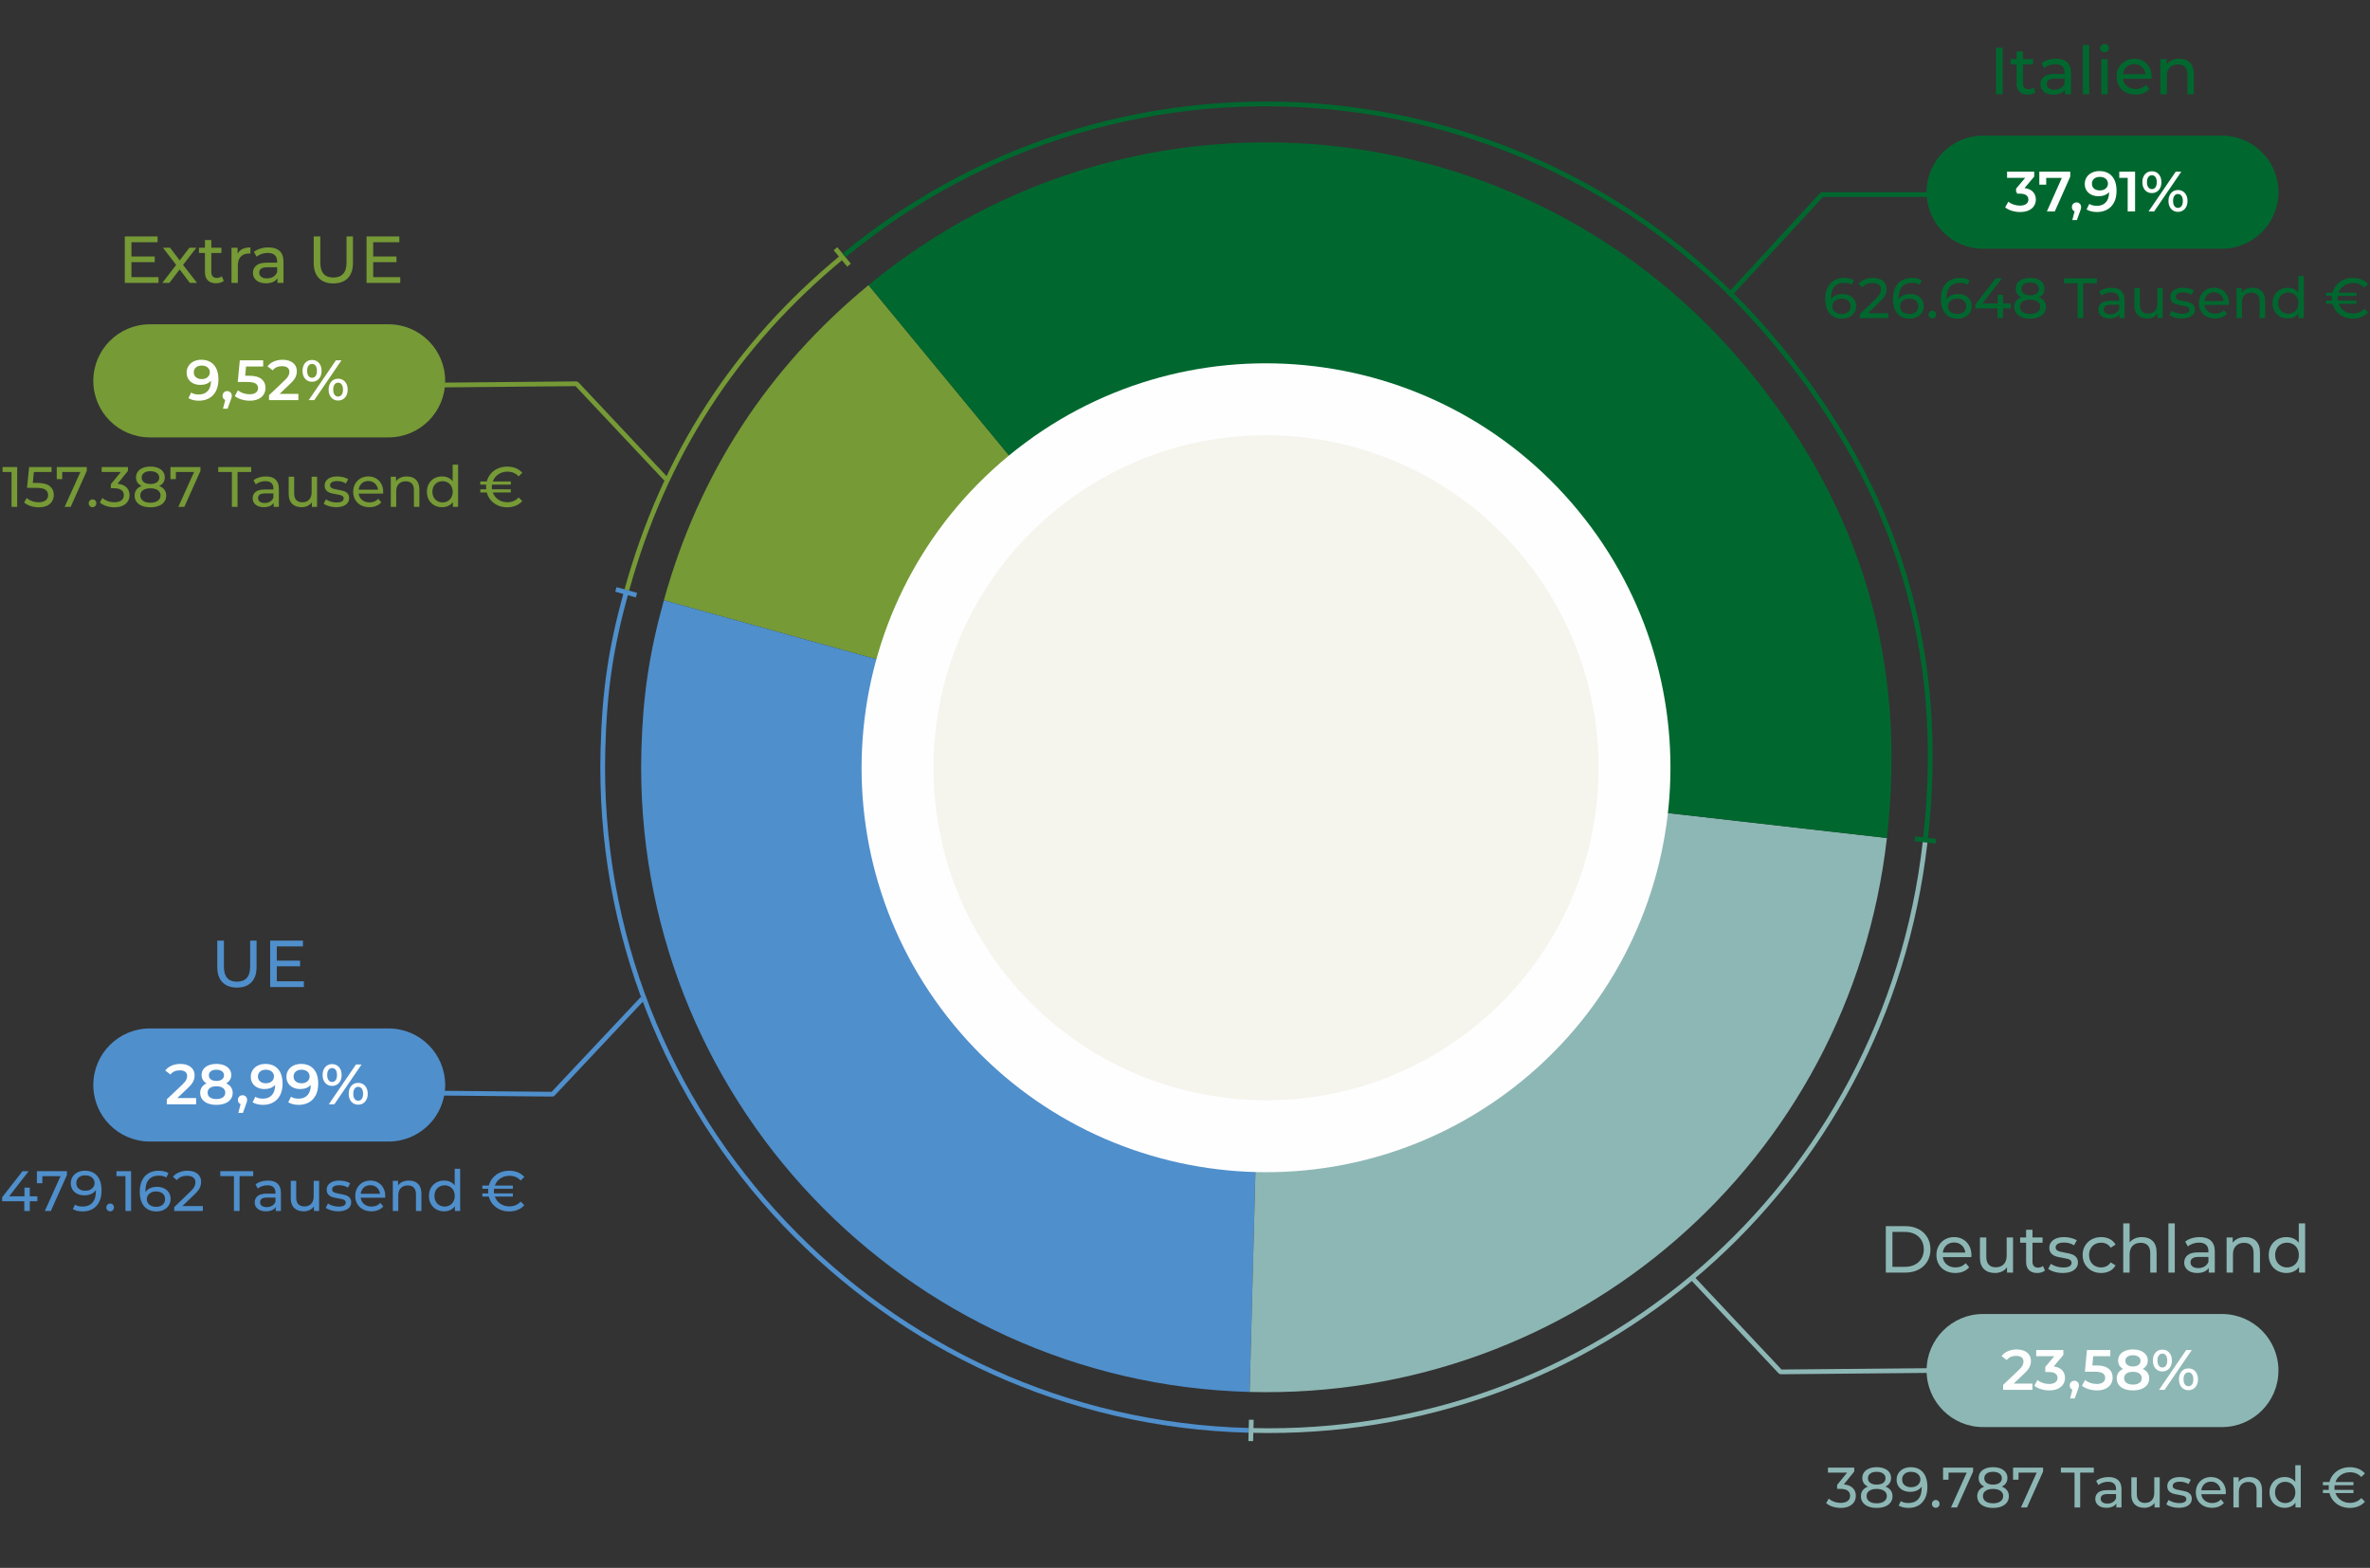 <?xml version="1.0" encoding="UTF-8"?>
<svg width="650px" height="430px" viewBox="0 0 650 430" version="1.1" xmlns="http://www.w3.org/2000/svg" xmlns:xlink="http://www.w3.org/1999/xlink">
    <rect x="0" y="0" width="650" height="430" fill="#333333" stroke="none"/>
    <title>03_Ricavi per area_DE</title>
    <g id="03_Ricavi-per-area_DE" stroke="none" stroke-width="1" fill="none" fill-rule="evenodd">
        <g id="Group-52" transform="translate(0.591, 12.07)">
            <g id="Group-13" transform="translate(175.251, 26.978)">
                <path d="M171.383,171.386 L6.233,125.586 C15.845,90.927 34.618,62.023 62.37,39.144 L171.383,171.386 Z" id="Fill-1" fill="#769A36"></path>
                <path d="M171.383,171.386 L166.896,342.709 C72.276,340.232 -2.417,261.519 0.06,166.9 C0.455,151.855 2.212,140.088 6.233,125.586 L171.383,171.386 Z" id="Fill-3" fill="#4F8FCC"></path>
                <path d="M171.383,171.386 L341.663,190.787 C331.557,279.47 256.122,345.046 166.896,342.709 L171.383,171.386 Z" id="Fill-5" fill="#8DB7B5"></path>
                <path d="M171.383,171.386 L62.37,39.144 C135.406,-21.061 243.42,-10.661 303.625,62.374 C334.692,100.061 347.192,142.261 341.663,190.787 L171.383,171.386 Z" id="Fill-7" fill="#00682F"></path>
                <path d="M241.933,257.106 C289.202,218.14 295.934,148.235 256.968,100.964 C218.002,53.695 148.096,46.963 100.825,85.929 C53.557,124.895 46.824,194.804 85.791,242.072 C124.757,289.34 194.665,296.073 241.933,257.106" id="Fill-9" fill="#FEFEFE"></path>
                <path d="M229.387,241.886 C268.249,209.849 273.783,152.373 241.746,113.511 C209.71,74.649 152.237,69.113 113.372,101.149 C74.51,133.185 68.976,190.661 101.012,229.526 C133.049,268.388 190.525,273.922 229.387,241.886" id="Fill-11" fill="#F5F4ED"></path>
            </g>
            <g id="Deutsc" transform="translate(516.611, 324.216)" fill="#8DB7B5" fill-rule="nonzero">
                <path d="M0,0 L5.368,0 C6.714,0 7.909,0.267 8.952,0.801 C9.995,1.334 10.805,2.083 11.381,3.048 C11.957,4.012 12.245,5.119 12.245,6.368 C12.245,7.618 11.957,8.725 11.381,9.689 C10.805,10.653 9.995,11.402 8.952,11.936 C7.909,12.47 6.714,12.737 5.368,12.737 L0,12.737 L0,0 Z M5.258,11.154 C6.289,11.154 7.196,10.953 7.979,10.553 C8.761,10.153 9.364,9.592 9.789,8.87 C10.214,8.148 10.426,7.314 10.426,6.368 C10.426,5.422 10.214,4.588 9.789,3.866 C9.364,3.145 8.761,2.584 7.979,2.183 C7.196,1.783 6.289,1.583 5.258,1.583 L1.82,1.583 L1.82,11.154 L5.258,11.154 Z" id="Shape"></path>
                <path d="M23.49,7.969 C23.49,8.103 23.478,8.279 23.454,8.497 L15.63,8.497 C15.739,9.346 16.112,10.029 16.749,10.544 C17.385,11.06 18.177,11.317 19.123,11.317 C20.275,11.317 21.203,10.929 21.907,10.153 L22.871,11.281 C22.435,11.79 21.892,12.179 21.243,12.445 C20.594,12.712 19.869,12.846 19.068,12.846 C18.05,12.846 17.146,12.637 16.357,12.218 C15.569,11.8 14.959,11.214 14.529,10.462 C14.098,9.71 13.883,8.861 13.883,7.915 C13.883,6.981 14.092,6.138 14.511,5.386 C14.929,4.634 15.505,4.048 16.239,3.63 C16.973,3.211 17.801,3.002 18.723,3.002 C19.645,3.002 20.466,3.211 21.188,3.63 C21.91,4.048 22.474,4.634 22.88,5.386 C23.287,6.138 23.49,6.999 23.49,7.969 Z M18.723,4.476 C17.886,4.476 17.185,4.731 16.621,5.24 C16.057,5.75 15.727,6.417 15.63,7.242 L21.816,7.242 C21.719,6.429 21.388,5.765 20.824,5.249 C20.26,4.734 19.56,4.476 18.723,4.476 Z" id="Shape"></path>
                <path d="M34.898,3.093 L34.898,12.737 L33.242,12.737 L33.242,11.281 C32.891,11.778 32.427,12.163 31.851,12.436 C31.274,12.709 30.647,12.846 29.967,12.846 C28.682,12.846 27.669,12.491 26.929,11.781 C26.189,11.072 25.819,10.026 25.819,8.643 L25.819,3.093 L27.566,3.093 L27.566,8.443 C27.566,9.377 27.79,10.083 28.239,10.562 C28.688,11.041 29.331,11.281 30.168,11.281 C31.089,11.281 31.817,11.002 32.351,10.444 C32.885,9.886 33.152,9.098 33.152,8.079 L33.152,3.093 L34.898,3.093 Z" id="Path"></path>
                <path d="M43.65,12.173 C43.395,12.391 43.08,12.558 42.704,12.673 C42.328,12.788 41.94,12.846 41.539,12.846 C40.569,12.846 39.817,12.585 39.283,12.063 C38.75,11.542 38.483,10.796 38.483,9.825 L38.483,4.531 L36.845,4.531 L36.845,3.093 L38.483,3.093 L38.483,0.983 L40.229,0.983 L40.229,3.093 L42.995,3.093 L42.995,4.531 L40.229,4.531 L40.229,9.753 C40.229,10.274 40.36,10.674 40.621,10.953 C40.881,11.232 41.254,11.372 41.74,11.372 C42.273,11.372 42.728,11.22 43.104,10.917 L43.65,12.173 Z" id="Path"></path>
                <path d="M48.526,12.846 C47.738,12.846 46.98,12.74 46.252,12.527 C45.524,12.315 44.954,12.045 44.542,11.718 L45.269,10.335 C45.694,10.638 46.21,10.881 46.816,11.063 C47.423,11.245 48.035,11.336 48.654,11.336 C50.182,11.336 50.946,10.899 50.946,10.026 C50.946,9.734 50.843,9.504 50.637,9.334 C50.431,9.164 50.173,9.04 49.864,8.961 C49.554,8.882 49.115,8.794 48.545,8.697 C47.768,8.576 47.134,8.436 46.643,8.279 C46.152,8.121 45.73,7.854 45.379,7.478 C45.027,7.102 44.851,6.575 44.851,5.895 C44.851,5.022 45.215,4.321 45.943,3.794 C46.67,3.266 47.647,3.002 48.872,3.002 C49.515,3.002 50.158,3.081 50.801,3.239 C51.444,3.396 51.971,3.609 52.384,3.876 L51.638,5.258 C50.849,4.749 49.921,4.494 48.854,4.494 C48.114,4.494 47.55,4.615 47.162,4.858 C46.774,5.101 46.58,5.422 46.58,5.822 C46.58,6.138 46.689,6.386 46.907,6.568 C47.125,6.75 47.395,6.884 47.717,6.969 C48.038,7.054 48.49,7.151 49.072,7.26 C49.849,7.393 50.476,7.536 50.955,7.687 C51.435,7.839 51.844,8.097 52.184,8.461 C52.523,8.825 52.693,9.334 52.693,9.989 C52.693,10.862 52.32,11.557 51.574,12.072 C50.828,12.588 49.812,12.846 48.526,12.846 Z" id="Path"></path>
                <path d="M59.08,12.846 C58.097,12.846 57.221,12.633 56.45,12.209 C55.68,11.784 55.077,11.199 54.64,10.453 C54.203,9.707 53.985,8.861 53.985,7.915 C53.985,6.969 54.203,6.123 54.64,5.377 C55.077,4.631 55.68,4.048 56.45,3.63 C57.221,3.211 58.097,3.002 59.08,3.002 C59.953,3.002 60.732,3.178 61.418,3.53 C62.103,3.882 62.634,4.391 63.01,5.058 L61.681,5.913 C61.378,5.452 61.002,5.107 60.553,4.876 C60.105,4.646 59.607,4.531 59.061,4.531 C58.431,4.531 57.864,4.67 57.36,4.949 C56.857,5.228 56.463,5.625 56.177,6.141 C55.892,6.656 55.75,7.248 55.75,7.915 C55.75,8.594 55.892,9.192 56.177,9.707 C56.463,10.223 56.857,10.62 57.36,10.899 C57.864,11.178 58.431,11.317 59.061,11.317 C59.607,11.317 60.105,11.202 60.553,10.972 C61.002,10.741 61.378,10.395 61.681,9.935 L63.01,10.772 C62.634,11.439 62.103,11.951 61.418,12.309 C60.732,12.667 59.953,12.846 59.08,12.846 Z" id="Path"></path>
            </g>
            <g id="hland" transform="translate(581.731, 323.452)" fill="#8DB7B5" fill-rule="nonzero">
                <path d="M5.149,3.766 C6.374,3.766 7.348,4.121 8.07,4.831 C8.791,5.54 9.152,6.581 9.152,7.951 L9.152,13.501 L7.405,13.501 L7.405,8.151 C7.405,7.217 7.181,6.514 6.732,6.041 C6.283,5.568 5.64,5.331 4.804,5.331 C3.857,5.331 3.111,5.607 2.566,6.159 C2.02,6.711 1.747,7.502 1.747,8.534 L1.747,13.501 L0,13.501 L0,0 L1.747,0 L1.747,5.222 C2.111,4.761 2.587,4.403 3.175,4.148 C3.763,3.894 4.421,3.766 5.149,3.766 Z" id="Path"></path>
                <polygon id="Path" points="12.391 0 14.138 0 14.138 13.501 12.391 13.501"></polygon>
                <path d="M20.979,3.766 C22.313,3.766 23.335,4.094 24.045,4.749 C24.754,5.404 25.109,6.38 25.109,7.678 L25.109,13.501 L23.454,13.501 L23.454,12.227 C23.162,12.676 22.747,13.019 22.207,13.255 C21.667,13.492 21.027,13.61 20.288,13.61 C19.208,13.61 18.344,13.349 17.695,12.828 C17.046,12.306 16.721,11.621 16.721,10.772 C16.721,9.922 17.031,9.24 17.649,8.725 C18.268,8.209 19.25,7.951 20.597,7.951 L23.363,7.951 L23.363,7.606 C23.363,6.853 23.144,6.277 22.708,5.877 C22.271,5.477 21.628,5.277 20.779,5.277 C20.209,5.277 19.651,5.371 19.105,5.559 C18.559,5.747 18.098,5.998 17.722,6.314 L16.994,5.004 C17.492,4.603 18.086,4.297 18.777,4.085 C19.469,3.873 20.203,3.766 20.979,3.766 Z M20.579,12.264 C21.246,12.264 21.822,12.115 22.307,11.818 C22.792,11.521 23.144,11.099 23.363,10.553 L23.363,9.207 L20.67,9.207 C19.19,9.207 18.45,9.704 18.45,10.699 C18.45,11.184 18.638,11.566 19.014,11.845 C19.39,12.124 19.912,12.264 20.579,12.264 Z" id="Shape"></path>
                <path d="M33.497,3.766 C34.722,3.766 35.696,4.121 36.418,4.831 C37.139,5.54 37.5,6.581 37.5,7.951 L37.5,13.501 L35.753,13.501 L35.753,8.151 C35.753,7.217 35.529,6.514 35.08,6.041 C34.631,5.568 33.988,5.331 33.152,5.331 C32.205,5.331 31.459,5.607 30.914,6.159 C30.368,6.711 30.095,7.502 30.095,8.534 L30.095,13.501 L28.348,13.501 L28.348,3.857 L30.022,3.857 L30.022,5.313 C30.374,4.816 30.85,4.434 31.45,4.167 C32.051,3.9 32.733,3.766 33.497,3.766 Z" id="Path"></path>
                <path d="M49.891,0 L49.891,13.501 L48.217,13.501 L48.217,11.972 C47.829,12.506 47.338,12.912 46.743,13.191 C46.149,13.47 45.494,13.61 44.778,13.61 C43.844,13.61 43.007,13.404 42.267,12.991 C41.527,12.579 40.948,12 40.53,11.254 C40.111,10.508 39.902,9.649 39.902,8.679 C39.902,7.709 40.111,6.853 40.53,6.114 C40.948,5.374 41.527,4.797 42.267,4.385 C43.007,3.973 43.844,3.766 44.778,3.766 C45.47,3.766 46.106,3.897 46.689,4.158 C47.271,4.418 47.756,4.804 48.144,5.313 L48.144,0 L49.891,0 Z M44.924,12.082 C45.53,12.082 46.082,11.939 46.58,11.654 C47.077,11.369 47.465,10.969 47.744,10.453 C48.023,9.938 48.162,9.346 48.162,8.679 C48.162,8.012 48.023,7.421 47.744,6.905 C47.465,6.39 47.077,5.992 46.58,5.713 C46.082,5.434 45.53,5.295 44.924,5.295 C44.305,5.295 43.75,5.434 43.259,5.713 C42.768,5.992 42.379,6.39 42.094,6.905 C41.809,7.421 41.667,8.012 41.667,8.679 C41.667,9.346 41.809,9.938 42.094,10.453 C42.379,10.969 42.768,11.369 43.259,11.654 C43.75,11.939 44.305,12.082 44.924,12.082 Z" id="Shape"></path>
            </g>
            <g id="UE" transform="translate(59.003, 245.905)" fill="#4F8FCC" fill-rule="nonzero">
                <path d="M5.386,12.882 C3.688,12.882 2.365,12.397 1.419,11.427 C0.473,10.456 0,9.061 0,7.242 L0,0 L1.82,0 L1.82,7.169 C1.82,9.898 3.014,11.263 5.404,11.263 C6.568,11.263 7.46,10.926 8.079,10.253 C8.697,9.58 9.007,8.552 9.007,7.169 L9.007,0 L10.772,0 L10.772,7.242 C10.772,9.073 10.298,10.471 9.352,11.436 C8.406,12.4 7.084,12.882 5.386,12.882 Z" id="Path"></path>
                <polygon id="Path" points="23.745 11.154 23.745 12.737 14.502 12.737 14.502 0 23.49 0 23.49 1.583 16.321 1.583 16.321 5.495 22.708 5.495 22.708 7.042 16.321 7.042 16.321 11.154"></polygon>
            </g>
            <g id="E" transform="translate(33.639, 52.782)" fill="#769A36" fill-rule="nonzero">
                <polygon id="Path" points="9.243 11.154 9.243 12.737 0 12.737 0 0 8.988 0 8.988 1.583 1.82 1.583 1.82 5.495 8.206 5.495 8.206 7.042 1.82 7.042 1.82 11.154"></polygon>
            </g>
            <g id="xtr" transform="translate(43.92, 53.764)" fill="#769A36" fill-rule="nonzero">
                <polygon id="Path" points="7.551 11.754 4.767 8.06 1.947 11.754 0 11.754 3.803 6.823 0.182 2.111 2.129 2.111 4.785 5.586 7.424 2.111 9.334 2.111 5.695 6.823 9.534 11.754"></polygon>
                <path d="M16.867,11.19 C16.612,11.408 16.297,11.575 15.921,11.69 C15.545,11.806 15.157,11.863 14.756,11.863 C13.786,11.863 13.034,11.602 12.5,11.081 C11.966,10.559 11.699,9.813 11.699,8.843 L11.699,3.548 L10.062,3.548 L10.062,2.111 L11.699,2.111 L11.699,0 L13.446,0 L13.446,2.111 L16.212,2.111 L16.212,3.548 L13.446,3.548 L13.446,8.77 C13.446,9.292 13.577,9.692 13.837,9.971 C14.098,10.25 14.471,10.389 14.956,10.389 C15.49,10.389 15.945,10.238 16.321,9.935 L16.867,11.19 Z" id="Path"></path>
                <path d="M20.651,3.73 C20.955,3.172 21.404,2.747 21.998,2.456 C22.592,2.165 23.314,2.02 24.163,2.02 L24.163,3.712 C24.066,3.7 23.933,3.694 23.763,3.694 C22.817,3.694 22.074,3.976 21.534,4.54 C20.994,5.104 20.724,5.907 20.724,6.951 L20.724,11.754 L18.978,11.754 L18.978,2.111 L20.651,2.111 L20.651,3.73 Z" id="Path"></path>
            </g>
            <g id="a-UE" transform="translate(68.774, 52.782)" fill="#769A36" fill-rule="nonzero">
                <path d="M4.258,3.002 C5.592,3.002 6.614,3.33 7.324,3.985 C8.033,4.64 8.388,5.616 8.388,6.914 L8.388,12.737 L6.732,12.737 L6.732,11.463 C6.441,11.912 6.026,12.254 5.486,12.491 C4.946,12.727 4.306,12.846 3.566,12.846 C2.487,12.846 1.622,12.585 0.973,12.063 C0.324,11.542 0,10.856 0,10.007 C0,9.158 0.309,8.476 0.928,7.96 C1.547,7.445 2.529,7.187 3.876,7.187 L6.641,7.187 L6.641,6.841 C6.641,6.089 6.423,5.513 5.986,5.113 C5.55,4.713 4.907,4.512 4.058,4.512 C3.487,4.512 2.929,4.606 2.384,4.794 C1.838,4.982 1.377,5.234 1.001,5.55 L0.273,4.239 C0.77,3.839 1.365,3.533 2.056,3.321 C2.747,3.108 3.481,3.002 4.258,3.002 Z M3.857,11.499 C4.525,11.499 5.101,11.351 5.586,11.054 C6.071,10.756 6.423,10.335 6.641,9.789 L6.641,8.443 L3.948,8.443 C2.468,8.443 1.729,8.94 1.729,9.935 C1.729,10.42 1.917,10.802 2.293,11.081 C2.669,11.36 3.19,11.499 3.857,11.499 Z" id="Shape"></path>
                <path d="M22.052,12.882 C20.354,12.882 19.032,12.397 18.086,11.427 C17.14,10.456 16.667,9.061 16.667,7.242 L16.667,0 L18.486,0 L18.486,7.169 C18.486,9.898 19.681,11.263 22.071,11.263 C23.235,11.263 24.127,10.926 24.745,10.253 C25.364,9.58 25.673,8.552 25.673,7.169 L25.673,0 L27.438,0 L27.438,7.242 C27.438,9.073 26.965,10.471 26.019,11.436 C25.073,12.4 23.751,12.882 22.052,12.882 Z" id="Path"></path>
                <polygon id="Path" points="40.411 11.154 40.411 12.737 31.168 12.737 31.168 0 40.157 0 40.157 1.583 32.988 1.583 32.988 5.495 39.374 5.495 39.374 7.042 32.988 7.042 32.988 11.154"></polygon>
            </g>
            <path d="M543.307,25.127 C534.742,25.127 527.8,32.07 527.8,40.635 C527.8,49.2 534.742,56.142 543.307,56.142 L608.794,56.142 C617.359,56.142 624.301,49.2 624.301,40.635 C624.301,32.07 617.359,25.127 608.794,25.127 L543.307,25.127 Z" id="Fill-14" fill="#00682F"></path>
            <g id="3" transform="translate(549.343, 35.008)" fill="#FEFEFE" fill-rule="nonzero">
                <path d="M5.318,4.507 C6.327,4.632 7.096,4.975 7.626,5.537 C8.157,6.098 8.422,6.8 8.422,7.642 C8.422,8.276 8.261,8.853 7.938,9.373 C7.616,9.893 7.13,10.306 6.48,10.613 C5.83,10.92 5.037,11.073 4.102,11.073 C3.322,11.073 2.571,10.961 1.848,10.738 C1.125,10.514 0.509,10.205 0,9.81 L0.873,8.235 C1.268,8.567 1.749,8.83 2.316,9.022 C2.883,9.215 3.467,9.311 4.071,9.311 C4.788,9.311 5.352,9.163 5.763,8.866 C6.173,8.57 6.379,8.167 6.379,7.658 C6.379,7.148 6.184,6.75 5.794,6.464 C5.404,6.179 4.809,6.036 4.008,6.036 L3.01,6.036 L3.01,4.648 L5.49,1.7 L0.53,1.7 L0.53,0 L7.969,0 L7.969,1.357 L5.318,4.507 Z" id="Path"></path>
            </g>
            <g id="7" transform="translate(558.716, 35.008)" fill="#FEFEFE" fill-rule="nonzero">
                <polygon id="Path" points="8.484 0 8.484 1.357 4.242 10.917 2.074 10.917 6.176 1.716 1.887 1.716 1.887 3.571 0 3.571 0 0"></polygon>
            </g>
            <g id=",9" transform="translate(567.616, 34.852)" fill="#FEFEFE" fill-rule="nonzero">
                <path d="M1.3,8.593 C1.664,8.593 1.965,8.713 2.204,8.952 C2.443,9.191 2.563,9.503 2.563,9.888 C2.563,10.054 2.54,10.228 2.493,10.41 C2.446,10.592 2.35,10.865 2.204,11.229 L1.409,13.428 L0.146,13.428 L0.769,11.042 C0.541,10.948 0.361,10.8 0.231,10.597 C0.101,10.395 0.036,10.158 0.036,9.888 C0.036,9.503 0.156,9.191 0.395,8.952 C0.634,8.713 0.936,8.593 1.3,8.593 Z" id="Path"></path>
                <path d="M7.554,0 C9.051,0 10.213,0.468 11.039,1.404 C11.866,2.339 12.279,3.681 12.279,5.427 C12.279,6.654 12.056,7.702 11.608,8.57 C11.161,9.438 10.535,10.098 9.729,10.551 C8.923,11.003 7.99,11.229 6.93,11.229 C6.368,11.229 5.841,11.169 5.347,11.05 C4.853,10.93 4.424,10.756 4.06,10.527 L4.809,8.999 C5.349,9.352 6.041,9.529 6.883,9.529 C7.933,9.529 8.754,9.207 9.347,8.562 C9.94,7.917 10.236,6.987 10.236,5.77 L10.236,5.755 C9.914,6.129 9.503,6.412 9.004,6.605 C8.505,6.797 7.943,6.893 7.32,6.893 C6.602,6.893 5.958,6.756 5.386,6.48 C4.814,6.205 4.367,5.812 4.045,5.303 C3.722,4.793 3.561,4.206 3.561,3.54 C3.561,2.833 3.738,2.212 4.091,1.677 C4.445,1.141 4.923,0.728 5.526,0.437 C6.129,0.146 6.805,0 7.554,0 Z M7.71,5.303 C8.365,5.303 8.897,5.126 9.308,4.772 C9.719,4.419 9.924,3.972 9.924,3.431 C9.924,2.901 9.724,2.462 9.324,2.113 C8.923,1.765 8.37,1.591 7.663,1.591 C7.029,1.591 6.514,1.76 6.119,2.098 C5.724,2.436 5.526,2.885 5.526,3.447 C5.526,4.019 5.724,4.471 6.119,4.804 C6.514,5.136 7.044,5.303 7.71,5.303 Z" id="Shape"></path>
            </g>
            <g id="1%" transform="translate(580.644, 34.899)" fill="#FEFEFE" fill-rule="nonzero">
                <polygon id="Path" points="4.336 0.109 4.336 11.026 2.308 11.026 2.308 1.809 0 1.809 0 0.109"></polygon>
                <path d="M8.936,5.989 C8.157,5.989 7.528,5.713 7.049,5.162 C6.571,4.611 6.332,3.889 6.332,2.994 C6.332,2.1 6.571,1.378 7.049,0.827 C7.528,0.276 8.157,0 8.936,0 C9.716,0 10.348,0.273 10.831,0.819 C11.315,1.365 11.557,2.09 11.557,2.994 C11.557,3.899 11.315,4.624 10.831,5.17 C10.348,5.716 9.716,5.989 8.936,5.989 Z M15.487,0.109 L17.015,0.109 L9.56,11.026 L8.032,11.026 L15.487,0.109 Z M8.936,4.897 C9.363,4.897 9.693,4.731 9.927,4.398 C10.161,4.065 10.278,3.597 10.278,2.994 C10.278,2.391 10.161,1.923 9.927,1.591 C9.693,1.258 9.363,1.092 8.936,1.092 C8.531,1.092 8.206,1.261 7.962,1.599 C7.717,1.936 7.595,2.402 7.595,2.994 C7.595,3.587 7.717,4.052 7.962,4.39 C8.206,4.728 8.531,4.897 8.936,4.897 Z M16.095,11.135 C15.315,11.135 14.686,10.86 14.208,10.309 C13.73,9.758 13.49,9.035 13.49,8.141 C13.49,7.247 13.73,6.524 14.208,5.973 C14.686,5.422 15.315,5.147 16.095,5.147 C16.875,5.147 17.506,5.422 17.99,5.973 C18.473,6.524 18.715,7.247 18.715,8.141 C18.715,9.035 18.473,9.758 17.99,10.309 C17.506,10.86 16.875,11.135 16.095,11.135 Z M16.095,10.044 C16.511,10.044 16.838,9.875 17.077,9.537 C17.317,9.199 17.436,8.734 17.436,8.141 C17.436,7.548 17.317,7.083 17.077,6.745 C16.838,6.407 16.511,6.238 16.095,6.238 C15.679,6.238 15.351,6.405 15.112,6.737 C14.873,7.07 14.754,7.538 14.754,8.141 C14.754,8.744 14.873,9.212 15.112,9.545 C15.351,9.877 15.679,10.044 16.095,10.044 Z" id="Shape"></path>
            </g>
            <g id="Group-44" transform="translate(24.998, 15.779)">
                <path d="M15.507,254.213 C6.943,254.213 0,261.156 0,269.721 C0,278.285 6.943,285.228 15.507,285.228 L80.994,285.228 C89.559,285.228 96.502,278.285 96.502,269.721 C96.502,261.156 89.559,254.213 80.994,254.213 L15.507,254.213 Z" id="Fill-16" fill="#4F8FCC"></path>
                <path d="M15.507,61.095 C6.943,61.095 0,68.038 0,76.603 C0,85.167 6.943,92.11 15.507,92.11 L80.994,92.11 C89.559,92.11 96.502,85.167 96.502,76.603 C96.502,68.038 89.559,61.095 80.994,61.095 L15.507,61.095 Z" id="Fill-18" fill="#769A36"></path>
                <polygon id="Stroke-20" fill="#00682F" fill-rule="nonzero" points="527.573 24.855 527.573 26.155 474.386 26.155 449.024 53.662 448.069 52.781 473.628 25.065 474.106 24.855"></polygon>
                <polygon id="Stroke-22" fill="#8DB7B5" fill-rule="nonzero" points="438.598 321.767 463.016 347.753 532.986 347.108 532.998 348.408 462.741 349.055 462.261 348.85 437.651 322.657"></polygon>
                <polygon id="Stroke-24" fill="#4F8FCC" fill-rule="nonzero" points="150.123 245.61 151.07 246.5 126.46 272.693 125.98 272.898 55.724 272.25 55.736 270.951 125.703 271.595"></polygon>
                <polygon id="Stroke-26" fill="#769A36" fill-rule="nonzero" points="132.534 76.752 133.014 76.957 157.624 103.15 156.677 104.04 132.257 78.052 62.29 78.699 62.278 77.4"></polygon>
                <path d="M204.996,42.114 L205.823,43.117 C176.591,67.213 157.16,97.314 146.949,134.136 L145.696,133.789 C155.978,96.711 175.558,66.381 204.996,42.114 Z" id="Stroke-28" fill="#769A36" fill-rule="nonzero"></path>
                <polygon id="Stroke-30" fill="#769A36" fill-rule="nonzero" points="204.052 39.946 207.772 44.458 206.769 45.285 203.049 40.773"></polygon>
                <path d="M205.499,41.701 C283.306,-22.437 398.373,-11.358 462.51,66.448 C495.704,106.715 508.975,151.077 503.105,202.601 L501.813,202.454 C507.644,151.281 494.478,107.27 461.507,67.275 C397.827,-9.977 283.578,-20.978 206.325,42.704 L205.499,41.701 Z" id="Stroke-32" fill="#00682F" fill-rule="nonzero"></path>
                <polygon id="Stroke-34" fill="#00682F" fill-rule="nonzero" points="499.628 201.552 505.44 202.215 505.292 203.506 499.48 202.843"></polygon>
                <path d="M145.522,134.414 L146.775,134.762 C142.568,149.936 140.839,161.732 140.417,177.834 C137.796,277.915 216.804,361.171 316.885,363.792 L316.851,365.092 C216.052,362.452 136.478,278.598 139.118,177.8 C139.542,161.594 141.287,149.692 145.522,134.414 Z" id="Stroke-36" fill="#4F8FCC" fill-rule="nonzero"></path>
                <polygon id="Stroke-38" fill="#4F8FCC" fill-rule="nonzero" points="143.504 133.181 149.14 134.743 148.792 135.996 143.157 134.433"></polygon>
                <path d="M501.74,203.101 L503.031,203.248 C492.254,297.848 412.424,367.593 317.501,365.108 L317.535,363.809 C411.783,366.276 491.039,297.033 501.74,203.101 Z" id="Stroke-40" fill="#8DB7B5" fill-rule="nonzero"></path>
                <polygon id="Stroke-42" fill="#8DB7B5" fill-rule="nonzero" points="316.945 361.519 318.244 361.553 318.091 367.399 316.792 367.365"></polygon>
            </g>
            <g id="62" transform="translate(500.019, 64.149)" fill="#00682F" fill-rule="nonzero">
                <path d="M4.71,4.414 C5.427,4.414 6.069,4.549 6.636,4.819 C7.203,5.089 7.647,5.477 7.969,5.981 C8.292,6.485 8.453,7.065 8.453,7.72 C8.453,8.406 8.284,9.009 7.946,9.529 C7.608,10.049 7.145,10.452 6.558,10.738 C5.971,11.024 5.313,11.167 4.585,11.167 C3.119,11.167 1.988,10.694 1.193,9.747 C0.398,8.801 0,7.46 0,5.724 C0,4.507 0.216,3.47 0.647,2.612 C1.079,1.755 1.682,1.105 2.456,0.663 C3.231,0.221 4.133,0 5.162,0 C5.692,0 6.192,0.055 6.659,0.164 C7.127,0.273 7.533,0.431 7.876,0.639 L7.283,1.856 C6.763,1.513 6.067,1.341 5.193,1.341 C4.06,1.341 3.171,1.692 2.527,2.394 C1.882,3.096 1.56,4.117 1.56,5.459 C1.56,5.625 1.565,5.755 1.575,5.848 C1.887,5.381 2.316,5.024 2.862,4.78 C3.408,4.536 4.024,4.414 4.71,4.414 Z M4.523,9.903 C5.24,9.903 5.822,9.711 6.27,9.326 C6.717,8.942 6.94,8.427 6.94,7.782 C6.94,7.138 6.714,6.626 6.262,6.246 C5.809,5.867 5.204,5.677 4.445,5.677 C3.956,5.677 3.522,5.77 3.143,5.958 C2.763,6.145 2.467,6.399 2.254,6.722 C2.04,7.044 1.934,7.403 1.934,7.798 C1.934,8.183 2.035,8.534 2.238,8.851 C2.441,9.168 2.737,9.422 3.127,9.615 C3.517,9.807 3.982,9.903 4.523,9.903 Z" id="Shape"></path>
                <path d="M17.296,9.685 L17.296,11.042 L9.451,11.042 L9.451,9.981 L13.896,5.692 C14.437,5.173 14.8,4.723 14.988,4.343 C15.175,3.964 15.268,3.582 15.268,3.197 C15.268,2.625 15.068,2.181 14.668,1.864 C14.268,1.547 13.693,1.388 12.945,1.388 C11.738,1.388 10.808,1.783 10.153,2.573 L9.092,1.653 C9.519,1.133 10.077,0.728 10.769,0.437 C11.46,0.146 12.232,0 13.085,0 C14.229,0 15.138,0.273 15.814,0.819 C16.49,1.365 16.828,2.105 16.828,3.041 C16.828,3.623 16.703,4.174 16.454,4.694 C16.204,5.214 15.731,5.807 15.034,6.472 L11.697,9.685 L17.296,9.685 Z" id="Path"></path>
            </g>
            <g id="6" transform="translate(518.578, 64.149)" fill="#00682F" fill-rule="nonzero">
                <path d="M4.71,4.414 C5.427,4.414 6.069,4.549 6.636,4.819 C7.203,5.089 7.647,5.477 7.969,5.981 C8.292,6.485 8.453,7.065 8.453,7.72 C8.453,8.406 8.284,9.009 7.946,9.529 C7.608,10.049 7.145,10.452 6.558,10.738 C5.971,11.024 5.313,11.167 4.585,11.167 C3.119,11.167 1.988,10.694 1.193,9.747 C0.398,8.801 0,7.46 0,5.724 C0,4.507 0.216,3.47 0.647,2.612 C1.079,1.755 1.682,1.105 2.456,0.663 C3.231,0.221 4.133,0 5.162,0 C5.692,0 6.192,0.055 6.659,0.164 C7.127,0.273 7.533,0.431 7.876,0.639 L7.283,1.856 C6.763,1.513 6.067,1.341 5.193,1.341 C4.06,1.341 3.171,1.692 2.527,2.394 C1.882,3.096 1.56,4.117 1.56,5.459 C1.56,5.625 1.565,5.755 1.575,5.848 C1.887,5.381 2.316,5.024 2.862,4.78 C3.408,4.536 4.024,4.414 4.71,4.414 Z M4.523,9.903 C5.24,9.903 5.822,9.711 6.27,9.326 C6.717,8.942 6.94,8.427 6.94,7.782 C6.94,7.138 6.714,6.626 6.262,6.246 C5.809,5.867 5.204,5.677 4.445,5.677 C3.956,5.677 3.522,5.77 3.143,5.958 C2.763,6.145 2.467,6.399 2.254,6.722 C2.04,7.044 1.934,7.403 1.934,7.798 C1.934,8.183 2.035,8.534 2.238,8.851 C2.441,9.168 2.737,9.422 3.127,9.615 C3.517,9.807 3.982,9.903 4.523,9.903 Z" id="Shape"></path>
            </g>
            <g id="." transform="translate(528.056, 72.916)" fill="#00682F" fill-rule="nonzero">
                <path d="M1.315,2.368 C1.024,2.368 0.775,2.267 0.567,2.064 C0.359,1.861 0.255,1.604 0.255,1.292 C0.255,0.99 0.359,0.738 0.567,0.535 C0.775,0.333 1.024,0.231 1.315,0.231 C1.606,0.231 1.851,0.33 2.048,0.528 C2.246,0.725 2.345,0.98 2.345,1.292 C2.345,1.604 2.243,1.861 2.04,2.064 C1.838,2.267 1.596,2.368 1.315,2.368 Z" id="Path"></path>
            </g>
            <g id="64" transform="translate(531.726, 64.149)" fill="#00682F" fill-rule="nonzero">
                <path d="M4.71,4.414 C5.427,4.414 6.069,4.549 6.636,4.819 C7.203,5.089 7.647,5.477 7.969,5.981 C8.292,6.485 8.453,7.065 8.453,7.72 C8.453,8.406 8.284,9.009 7.946,9.529 C7.608,10.049 7.145,10.452 6.558,10.738 C5.971,11.024 5.313,11.167 4.585,11.167 C3.119,11.167 1.988,10.694 1.193,9.747 C0.398,8.801 0,7.46 0,5.724 C0,4.507 0.216,3.47 0.647,2.612 C1.079,1.755 1.682,1.105 2.456,0.663 C3.231,0.221 4.133,0 5.162,0 C5.692,0 6.192,0.055 6.659,0.164 C7.127,0.273 7.533,0.431 7.876,0.639 L7.283,1.856 C6.763,1.513 6.067,1.341 5.193,1.341 C4.06,1.341 3.171,1.692 2.527,2.394 C1.882,3.096 1.56,4.117 1.56,5.459 C1.56,5.625 1.565,5.755 1.575,5.848 C1.887,5.381 2.316,5.024 2.862,4.78 C3.408,4.536 4.024,4.414 4.71,4.414 Z M4.523,9.903 C5.24,9.903 5.822,9.711 6.27,9.326 C6.717,8.942 6.94,8.427 6.94,7.782 C6.94,7.138 6.714,6.626 6.262,6.246 C5.809,5.867 5.204,5.677 4.445,5.677 C3.956,5.677 3.522,5.77 3.143,5.958 C2.763,6.145 2.467,6.399 2.254,6.722 C2.04,7.044 1.934,7.403 1.934,7.798 C1.934,8.183 2.035,8.534 2.238,8.851 C2.441,9.168 2.737,9.422 3.127,9.615 C3.517,9.807 3.982,9.903 4.523,9.903 Z" id="Shape"></path>
                <polygon id="Path" points="19.12 8.359 17.046 8.359 17.046 11.042 15.533 11.042 15.533 8.359 9.467 8.359 9.467 7.268 15.05 0.125 16.734 0.125 11.385 7.018 15.58 7.018 15.58 4.648 17.046 4.648 17.046 7.018 19.12 7.018"></polygon>
            </g>
            <g id="8-T" transform="translate(551.86, 64.149)" fill="#00682F" fill-rule="nonzero">
                <path d="M6.737,5.318 C7.361,5.557 7.839,5.9 8.172,6.347 C8.505,6.795 8.671,7.33 8.671,7.954 C8.671,8.609 8.495,9.178 8.141,9.662 C7.788,10.145 7.283,10.517 6.628,10.777 C5.973,11.037 5.204,11.167 4.32,11.167 C3.447,11.167 2.685,11.037 2.035,10.777 C1.385,10.517 0.884,10.145 0.53,9.662 C0.177,9.178 0,8.609 0,7.954 C0,7.33 0.164,6.795 0.491,6.347 C0.819,5.9 1.294,5.557 1.918,5.318 C1.419,5.079 1.04,4.762 0.78,4.367 C0.52,3.972 0.39,3.504 0.39,2.963 C0.39,2.36 0.554,1.835 0.881,1.388 C1.209,0.941 1.669,0.598 2.261,0.359 C2.854,0.12 3.54,0 4.32,0 C5.11,0 5.804,0.12 6.402,0.359 C7,0.598 7.463,0.941 7.79,1.388 C8.118,1.835 8.281,2.36 8.281,2.963 C8.281,3.493 8.149,3.959 7.884,4.359 C7.619,4.759 7.236,5.079 6.737,5.318 Z M4.32,1.263 C3.582,1.263 3,1.422 2.573,1.739 C2.147,2.056 1.934,2.485 1.934,3.026 C1.934,3.566 2.144,3.993 2.566,4.304 C2.987,4.616 3.571,4.772 4.32,4.772 C5.079,4.772 5.674,4.616 6.106,4.304 C6.537,3.993 6.753,3.566 6.753,3.026 C6.753,2.485 6.532,2.056 6.09,1.739 C5.648,1.422 5.058,1.263 4.32,1.263 Z M4.32,9.903 C5.183,9.903 5.864,9.724 6.363,9.365 C6.862,9.007 7.112,8.521 7.112,7.907 C7.112,7.304 6.862,6.828 6.363,6.48 C5.864,6.132 5.183,5.958 4.32,5.958 C3.457,5.958 2.781,6.132 2.293,6.48 C1.804,6.828 1.56,7.304 1.56,7.907 C1.56,8.521 1.804,9.007 2.293,9.365 C2.781,9.724 3.457,9.903 4.32,9.903 Z" id="Shape"></path>
                <polygon id="Path" points="17.358 1.482 13.615 1.482 13.615 0.125 22.645 0.125 22.645 1.482 18.902 1.482 18.902 11.042 17.358 11.042"></polygon>
            </g>
            <g id="Group-46" transform="translate(0, 63.618)" fill-rule="nonzero">
                <g id="ausend-€" transform="translate(574.909, 0)" fill="#00682F">
                    <path d="M3.649,3.228 C4.793,3.228 5.669,3.509 6.277,4.071 C6.886,4.632 7.19,5.469 7.19,6.581 L7.19,11.572 L5.77,11.572 L5.77,10.48 C5.521,10.865 5.165,11.159 4.702,11.362 C4.239,11.564 3.691,11.666 3.057,11.666 C2.131,11.666 1.391,11.442 0.834,10.995 C0.278,10.548 0,9.961 0,9.233 C0,8.505 0.265,7.92 0.795,7.478 C1.326,7.036 2.168,6.815 3.322,6.815 L5.692,6.815 L5.692,6.519 C5.692,5.874 5.505,5.381 5.131,5.037 C4.757,4.694 4.206,4.523 3.478,4.523 C2.989,4.523 2.511,4.603 2.043,4.765 C1.575,4.926 1.18,5.141 0.858,5.412 L0.234,4.289 C0.66,3.946 1.17,3.683 1.762,3.501 C2.355,3.319 2.984,3.228 3.649,3.228 Z M3.306,10.512 C3.878,10.512 4.372,10.384 4.788,10.129 C5.204,9.875 5.505,9.513 5.692,9.046 L5.692,7.891 L3.384,7.891 C2.116,7.891 1.482,8.318 1.482,9.17 C1.482,9.586 1.643,9.914 1.965,10.153 C2.287,10.392 2.734,10.512 3.306,10.512 Z" id="Shape"></path>
                    <path d="M17.67,3.306 L17.67,11.572 L16.251,11.572 L16.251,10.324 C15.949,10.751 15.552,11.081 15.058,11.315 C14.564,11.549 14.026,11.666 13.444,11.666 C12.341,11.666 11.473,11.362 10.839,10.753 C10.205,10.145 9.888,9.248 9.888,8.063 L9.888,3.306 L11.385,3.306 L11.385,7.891 C11.385,8.692 11.577,9.298 11.962,9.708 C12.347,10.119 12.898,10.324 13.615,10.324 C14.405,10.324 15.029,10.085 15.487,9.607 C15.944,9.129 16.173,8.453 16.173,7.58 L16.173,3.306 L17.67,3.306 Z" id="Path"></path>
                    <path d="M22.895,11.666 C22.219,11.666 21.569,11.575 20.945,11.393 C20.321,11.211 19.833,10.979 19.479,10.699 L20.103,9.513 C20.467,9.773 20.909,9.981 21.429,10.137 C21.949,10.293 22.474,10.371 23.004,10.371 C24.314,10.371 24.969,9.997 24.969,9.248 C24.969,8.999 24.881,8.801 24.704,8.656 C24.527,8.51 24.306,8.404 24.041,8.336 C23.776,8.268 23.399,8.193 22.91,8.11 C22.245,8.006 21.702,7.886 21.28,7.751 C20.859,7.616 20.498,7.387 20.197,7.065 C19.895,6.743 19.744,6.29 19.744,5.708 C19.744,4.959 20.056,4.359 20.68,3.907 C21.304,3.454 22.141,3.228 23.191,3.228 C23.742,3.228 24.293,3.296 24.844,3.431 C25.395,3.566 25.847,3.748 26.201,3.977 L25.562,5.162 C24.886,4.726 24.09,4.507 23.175,4.507 C22.541,4.507 22.058,4.611 21.725,4.819 C21.392,5.027 21.226,5.303 21.226,5.646 C21.226,5.916 21.319,6.129 21.507,6.285 C21.694,6.441 21.925,6.555 22.201,6.628 C22.476,6.701 22.863,6.784 23.363,6.878 C24.028,6.992 24.566,7.114 24.977,7.244 C25.387,7.374 25.738,7.595 26.029,7.907 C26.321,8.219 26.466,8.656 26.466,9.217 C26.466,9.966 26.146,10.561 25.507,11.003 C24.868,11.445 23.997,11.666 22.895,11.666 Z" id="Path"></path>
                    <path d="M35.808,7.486 C35.808,7.6 35.798,7.751 35.777,7.938 L29.071,7.938 C29.164,8.666 29.484,9.251 30.03,9.693 C30.576,10.135 31.254,10.356 32.065,10.356 C33.053,10.356 33.848,10.023 34.451,9.357 L35.278,10.324 C34.903,10.761 34.438,11.094 33.882,11.323 C33.326,11.551 32.704,11.666 32.018,11.666 C31.145,11.666 30.37,11.486 29.694,11.128 C29.019,10.769 28.496,10.267 28.127,9.623 C27.758,8.978 27.573,8.25 27.573,7.439 C27.573,6.639 27.753,5.916 28.111,5.271 C28.47,4.627 28.964,4.125 29.593,3.766 C30.222,3.408 30.932,3.228 31.722,3.228 C32.512,3.228 33.216,3.408 33.835,3.766 C34.454,4.125 34.937,4.627 35.286,5.271 C35.634,5.916 35.808,6.654 35.808,7.486 Z M31.722,4.492 C31.004,4.492 30.404,4.71 29.921,5.147 C29.437,5.583 29.154,6.155 29.071,6.862 L34.373,6.862 C34.29,6.166 34.007,5.596 33.523,5.154 C33.04,4.713 32.439,4.492 31.722,4.492 Z" id="Shape"></path>
                    <path d="M42.296,3.228 C43.346,3.228 44.18,3.532 44.799,4.141 C45.418,4.749 45.727,5.64 45.727,6.815 L45.727,11.572 L44.23,11.572 L44.23,6.987 C44.23,6.186 44.037,5.583 43.653,5.178 C43.268,4.772 42.717,4.57 42,4.57 C41.189,4.57 40.549,4.806 40.081,5.279 C39.613,5.752 39.379,6.431 39.379,7.314 L39.379,11.572 L37.882,11.572 L37.882,3.306 L39.317,3.306 L39.317,4.554 C39.619,4.128 40.027,3.8 40.541,3.571 C41.056,3.343 41.641,3.228 42.296,3.228 Z" id="Path"></path>
                    <path d="M56.348,0 L56.348,11.572 L54.913,11.572 L54.913,10.262 C54.58,10.72 54.159,11.068 53.65,11.307 C53.14,11.546 52.579,11.666 51.965,11.666 C51.165,11.666 50.447,11.489 49.813,11.135 C49.179,10.782 48.682,10.285 48.324,9.646 C47.965,9.007 47.786,8.271 47.786,7.439 C47.786,6.607 47.965,5.874 48.324,5.24 C48.682,4.606 49.179,4.112 49.813,3.759 C50.447,3.405 51.165,3.228 51.965,3.228 C52.558,3.228 53.104,3.34 53.603,3.564 C54.102,3.787 54.518,4.117 54.851,4.554 L54.851,0 L56.348,0 Z M52.09,10.356 C52.61,10.356 53.083,10.233 53.509,9.989 C53.936,9.745 54.268,9.402 54.507,8.96 C54.747,8.518 54.866,8.011 54.866,7.439 C54.866,6.867 54.747,6.36 54.507,5.919 C54.268,5.477 53.936,5.136 53.509,4.897 C53.083,4.658 52.61,4.538 52.09,4.538 C51.56,4.538 51.084,4.658 50.663,4.897 C50.242,5.136 49.909,5.477 49.665,5.919 C49.421,6.36 49.298,6.867 49.298,7.439 C49.298,8.011 49.421,8.518 49.665,8.96 C49.909,9.402 50.242,9.745 50.663,9.989 C51.084,10.233 51.56,10.356 52.09,10.356 Z" id="Shape"></path>
                    <path d="M69.869,10.309 C71.096,10.309 72.125,9.872 72.957,8.999 L73.955,9.981 C73.467,10.543 72.864,10.969 72.146,11.26 C71.429,11.551 70.644,11.697 69.791,11.697 C68.887,11.697 68.05,11.528 67.28,11.19 C66.511,10.852 65.861,10.376 65.331,9.763 C64.801,9.15 64.426,8.437 64.208,7.626 L62.43,7.626 L62.43,6.753 L64.052,6.753 C64.031,6.483 64.021,6.27 64.021,6.114 C64.021,5.958 64.031,5.744 64.052,5.474 L62.43,5.474 L62.43,4.601 L64.208,4.601 C64.426,3.79 64.801,3.078 65.331,2.464 C65.861,1.851 66.511,1.375 67.28,1.037 C68.05,0.699 68.887,0.53 69.791,0.53 C70.654,0.53 71.442,0.676 72.154,0.967 C72.866,1.258 73.467,1.679 73.955,2.23 L72.957,3.213 C72.136,2.35 71.107,1.918 69.869,1.918 C68.923,1.918 68.091,2.163 67.374,2.651 C66.657,3.14 66.152,3.79 65.861,4.601 L70.805,4.601 L70.805,5.474 L65.643,5.474 C65.612,5.672 65.596,5.885 65.596,6.114 C65.596,6.332 65.612,6.545 65.643,6.753 L70.805,6.753 L70.805,7.626 L65.861,7.626 C66.152,8.437 66.657,9.087 67.374,9.576 C68.091,10.065 68.923,10.309 69.869,10.309 Z" id="Path"></path>
                </g>
                <g id="389.7" transform="translate(500.252, 326.707)" fill="#8DB7B5">
                    <path d="M4.85,4.71 C5.921,4.814 6.737,5.144 7.299,5.7 C7.86,6.257 8.141,6.966 8.141,7.829 C8.141,8.453 7.985,9.017 7.673,9.521 C7.361,10.026 6.896,10.426 6.277,10.722 C5.659,11.018 4.902,11.167 4.008,11.167 C3.228,11.167 2.48,11.05 1.762,10.816 C1.045,10.582 0.457,10.257 0,9.841 L0.717,8.609 C1.092,8.962 1.57,9.246 2.152,9.459 C2.734,9.672 3.353,9.779 4.008,9.779 C4.819,9.779 5.451,9.607 5.903,9.264 C6.355,8.921 6.581,8.448 6.581,7.845 C6.581,7.242 6.358,6.774 5.911,6.441 C5.464,6.108 4.788,5.942 3.883,5.942 L3.01,5.942 L3.01,4.85 L5.755,1.482 L0.499,1.482 L0.499,0.125 L7.704,0.125 L7.704,1.185 L4.85,4.71 Z" id="Path"></path>
                    <path d="M16.266,5.318 C16.89,5.557 17.369,5.9 17.701,6.347 C18.034,6.795 18.2,7.33 18.2,7.954 C18.2,8.609 18.024,9.178 17.67,9.662 C17.317,10.145 16.812,10.517 16.157,10.777 C15.502,11.037 14.733,11.167 13.849,11.167 C12.976,11.167 12.214,11.037 11.564,10.777 C10.914,10.517 10.413,10.145 10.059,9.662 C9.706,9.178 9.529,8.609 9.529,7.954 C9.529,7.33 9.693,6.795 10.02,6.347 C10.348,5.9 10.823,5.557 11.447,5.318 C10.948,5.079 10.569,4.762 10.309,4.367 C10.049,3.972 9.919,3.504 9.919,2.963 C9.919,2.36 10.083,1.835 10.41,1.388 C10.738,0.941 11.198,0.598 11.79,0.359 C12.383,0.12 13.069,0 13.849,0 C14.639,0 15.333,0.12 15.931,0.359 C16.529,0.598 16.992,0.941 17.319,1.388 C17.647,1.835 17.81,2.36 17.81,2.963 C17.81,3.493 17.678,3.959 17.413,4.359 C17.148,4.759 16.766,5.079 16.266,5.318 Z M13.849,1.263 C13.111,1.263 12.529,1.422 12.102,1.739 C11.676,2.056 11.463,2.485 11.463,3.026 C11.463,3.566 11.673,3.993 12.095,4.304 C12.516,4.616 13.1,4.772 13.849,4.772 C14.608,4.772 15.203,4.616 15.635,4.304 C16.066,3.993 16.282,3.566 16.282,3.026 C16.282,2.485 16.061,2.056 15.619,1.739 C15.177,1.422 14.587,1.263 13.849,1.263 Z M13.849,9.903 C14.712,9.903 15.393,9.724 15.892,9.365 C16.391,9.007 16.641,8.521 16.641,7.907 C16.641,7.304 16.391,6.828 15.892,6.48 C15.393,6.132 14.712,5.958 13.849,5.958 C12.986,5.958 12.31,6.132 11.822,6.48 C11.333,6.828 11.089,7.304 11.089,7.907 C11.089,8.521 11.333,9.007 11.822,9.365 C12.31,9.724 12.986,9.903 13.849,9.903 Z" id="Shape"></path>
                    <path d="M23.175,0 C24.641,0 25.772,0.473 26.567,1.419 C27.363,2.365 27.761,3.707 27.761,5.443 C27.761,6.659 27.545,7.697 27.113,8.554 C26.682,9.412 26.079,10.062 25.304,10.504 C24.53,10.946 23.628,11.167 22.598,11.167 C22.068,11.167 21.569,11.112 21.101,11.003 C20.633,10.894 20.228,10.735 19.885,10.527 L20.477,9.311 C21.008,9.654 21.709,9.825 22.583,9.825 C23.716,9.825 24.602,9.474 25.242,8.773 C25.881,8.071 26.201,7.049 26.201,5.708 L26.201,5.318 C25.889,5.786 25.458,6.142 24.907,6.386 C24.355,6.631 23.737,6.753 23.051,6.753 C22.333,6.753 21.691,6.618 21.125,6.347 C20.558,6.077 20.116,5.69 19.799,5.186 C19.482,4.681 19.323,4.102 19.323,3.447 C19.323,2.76 19.492,2.157 19.83,1.638 C20.168,1.118 20.628,0.715 21.21,0.429 C21.793,0.143 22.448,0 23.175,0 Z M23.316,5.49 C23.804,5.49 24.241,5.396 24.626,5.209 C25.01,5.022 25.309,4.767 25.523,4.445 C25.736,4.122 25.842,3.764 25.842,3.369 C25.842,2.984 25.741,2.633 25.538,2.316 C25.335,1.999 25.039,1.744 24.649,1.552 C24.259,1.359 23.789,1.263 23.238,1.263 C22.52,1.263 21.941,1.456 21.499,1.84 C21.057,2.225 20.836,2.74 20.836,3.384 C20.836,4.029 21.06,4.541 21.507,4.92 C21.954,5.3 22.557,5.49 23.316,5.49 Z" id="Shape"></path>
                    <path d="M30.071,11.135 C29.78,11.135 29.531,11.034 29.323,10.831 C29.115,10.629 29.011,10.371 29.011,10.059 C29.011,9.758 29.115,9.506 29.323,9.303 C29.531,9.1 29.78,8.999 30.071,8.999 C30.362,8.999 30.607,9.098 30.804,9.295 C31.002,9.493 31.101,9.747 31.101,10.059 C31.101,10.371 30.999,10.629 30.797,10.831 C30.594,11.034 30.352,11.135 30.071,11.135 Z" id="Path"></path>
                    <polygon id="Path" points="40.305 0.125 40.305 1.185 35.891 11.042 34.238 11.042 38.558 1.482 33.567 1.482 33.567 3.431 32.07 3.431 32.07 0.125"></polygon>
                </g>
                <g id="87-T" transform="translate(541.69, 326.707)" fill="#8DB7B5">
                    <path d="M6.737,5.318 C7.361,5.557 7.839,5.9 8.172,6.347 C8.505,6.795 8.671,7.33 8.671,7.954 C8.671,8.609 8.495,9.178 8.141,9.662 C7.788,10.145 7.283,10.517 6.628,10.777 C5.973,11.037 5.204,11.167 4.32,11.167 C3.447,11.167 2.685,11.037 2.035,10.777 C1.385,10.517 0.884,10.145 0.53,9.662 C0.177,9.178 0,8.609 0,7.954 C0,7.33 0.164,6.795 0.491,6.347 C0.819,5.9 1.294,5.557 1.918,5.318 C1.419,5.079 1.04,4.762 0.78,4.367 C0.52,3.972 0.39,3.504 0.39,2.963 C0.39,2.36 0.554,1.835 0.881,1.388 C1.209,0.941 1.669,0.598 2.261,0.359 C2.854,0.12 3.54,0 4.32,0 C5.11,0 5.804,0.12 6.402,0.359 C7,0.598 7.463,0.941 7.79,1.388 C8.118,1.835 8.281,2.36 8.281,2.963 C8.281,3.493 8.149,3.959 7.884,4.359 C7.619,4.759 7.236,5.079 6.737,5.318 Z M4.32,1.263 C3.582,1.263 3,1.422 2.573,1.739 C2.147,2.056 1.934,2.485 1.934,3.026 C1.934,3.566 2.144,3.993 2.566,4.304 C2.987,4.616 3.571,4.772 4.32,4.772 C5.079,4.772 5.674,4.616 6.106,4.304 C6.537,3.993 6.753,3.566 6.753,3.026 C6.753,2.485 6.532,2.056 6.09,1.739 C5.648,1.422 5.058,1.263 4.32,1.263 Z M4.32,9.903 C5.183,9.903 5.864,9.724 6.363,9.365 C6.862,9.007 7.112,8.521 7.112,7.907 C7.112,7.304 6.862,6.828 6.363,6.48 C5.864,6.132 5.183,5.958 4.32,5.958 C3.457,5.958 2.781,6.132 2.293,6.48 C1.804,6.828 1.56,7.304 1.56,7.907 C1.56,8.521 1.804,9.007 2.293,9.365 C2.781,9.724 3.457,9.903 4.32,9.903 Z" id="Shape"></path>
                    <polygon id="Path" points="18.06 0.125 18.06 1.185 13.646 11.042 11.993 11.042 16.313 1.482 11.323 1.482 11.323 3.431 9.825 3.431 9.825 0.125"></polygon>
                    <polygon id="Path" points="26.684 1.482 22.941 1.482 22.941 0.125 31.971 0.125 31.971 1.482 28.228 1.482 28.228 11.042 26.684 11.042"></polygon>
                </g>
                <g id="ausend-€" transform="translate(574.067, 326.177)" fill="#8DB7B5">
                    <path d="M3.649,3.228 C4.793,3.228 5.669,3.509 6.277,4.071 C6.886,4.632 7.19,5.469 7.19,6.581 L7.19,11.572 L5.77,11.572 L5.77,10.48 C5.521,10.865 5.165,11.159 4.702,11.362 C4.239,11.564 3.691,11.666 3.057,11.666 C2.131,11.666 1.391,11.442 0.834,10.995 C0.278,10.548 0,9.961 0,9.233 C0,8.505 0.265,7.92 0.795,7.478 C1.326,7.036 2.168,6.815 3.322,6.815 L5.692,6.815 L5.692,6.519 C5.692,5.874 5.505,5.381 5.131,5.037 C4.757,4.694 4.206,4.523 3.478,4.523 C2.989,4.523 2.511,4.603 2.043,4.765 C1.575,4.926 1.18,5.141 0.858,5.412 L0.234,4.289 C0.66,3.946 1.17,3.683 1.762,3.501 C2.355,3.319 2.984,3.228 3.649,3.228 Z M3.306,10.512 C3.878,10.512 4.372,10.384 4.788,10.129 C5.204,9.875 5.505,9.513 5.692,9.046 L5.692,7.891 L3.384,7.891 C2.116,7.891 1.482,8.318 1.482,9.17 C1.482,9.586 1.643,9.914 1.965,10.153 C2.287,10.392 2.734,10.512 3.306,10.512 Z" id="Shape"></path>
                    <path d="M17.67,3.306 L17.67,11.572 L16.251,11.572 L16.251,10.324 C15.949,10.751 15.552,11.081 15.058,11.315 C14.564,11.549 14.026,11.666 13.444,11.666 C12.341,11.666 11.473,11.362 10.839,10.753 C10.205,10.145 9.888,9.248 9.888,8.063 L9.888,3.306 L11.385,3.306 L11.385,7.891 C11.385,8.692 11.577,9.298 11.962,9.708 C12.347,10.119 12.898,10.324 13.615,10.324 C14.405,10.324 15.029,10.085 15.487,9.607 C15.944,9.129 16.173,8.453 16.173,7.58 L16.173,3.306 L17.67,3.306 Z" id="Path"></path>
                    <path d="M22.895,11.666 C22.219,11.666 21.569,11.575 20.945,11.393 C20.321,11.211 19.833,10.979 19.479,10.699 L20.103,9.513 C20.467,9.773 20.909,9.981 21.429,10.137 C21.949,10.293 22.474,10.371 23.004,10.371 C24.314,10.371 24.969,9.997 24.969,9.248 C24.969,8.999 24.881,8.801 24.704,8.656 C24.527,8.51 24.306,8.404 24.041,8.336 C23.776,8.268 23.399,8.193 22.91,8.11 C22.245,8.006 21.702,7.886 21.28,7.751 C20.859,7.616 20.498,7.387 20.197,7.065 C19.895,6.743 19.744,6.29 19.744,5.708 C19.744,4.959 20.056,4.359 20.68,3.907 C21.304,3.454 22.141,3.228 23.191,3.228 C23.742,3.228 24.293,3.296 24.844,3.431 C25.395,3.566 25.847,3.748 26.201,3.977 L25.562,5.162 C24.886,4.726 24.09,4.507 23.175,4.507 C22.541,4.507 22.058,4.611 21.725,4.819 C21.392,5.027 21.226,5.303 21.226,5.646 C21.226,5.916 21.319,6.129 21.507,6.285 C21.694,6.441 21.925,6.555 22.201,6.628 C22.476,6.701 22.863,6.784 23.363,6.878 C24.028,6.992 24.566,7.114 24.977,7.244 C25.387,7.374 25.738,7.595 26.029,7.907 C26.321,8.219 26.466,8.656 26.466,9.217 C26.466,9.966 26.146,10.561 25.507,11.003 C24.868,11.445 23.997,11.666 22.895,11.666 Z" id="Path"></path>
                    <path d="M35.808,7.486 C35.808,7.6 35.798,7.751 35.777,7.938 L29.071,7.938 C29.164,8.666 29.484,9.251 30.03,9.693 C30.576,10.135 31.254,10.356 32.065,10.356 C33.053,10.356 33.848,10.023 34.451,9.357 L35.278,10.324 C34.903,10.761 34.438,11.094 33.882,11.323 C33.326,11.551 32.704,11.666 32.018,11.666 C31.145,11.666 30.37,11.486 29.694,11.128 C29.019,10.769 28.496,10.267 28.127,9.623 C27.758,8.978 27.573,8.25 27.573,7.439 C27.573,6.639 27.753,5.916 28.111,5.271 C28.47,4.627 28.964,4.125 29.593,3.766 C30.222,3.408 30.932,3.228 31.722,3.228 C32.512,3.228 33.216,3.408 33.835,3.766 C34.454,4.125 34.937,4.627 35.286,5.271 C35.634,5.916 35.808,6.654 35.808,7.486 Z M31.722,4.492 C31.004,4.492 30.404,4.71 29.921,5.147 C29.437,5.583 29.154,6.155 29.071,6.862 L34.373,6.862 C34.29,6.166 34.007,5.596 33.523,5.154 C33.04,4.713 32.439,4.492 31.722,4.492 Z" id="Shape"></path>
                    <path d="M42.296,3.228 C43.346,3.228 44.18,3.532 44.799,4.141 C45.418,4.749 45.727,5.64 45.727,6.815 L45.727,11.572 L44.23,11.572 L44.23,6.987 C44.23,6.186 44.037,5.583 43.653,5.178 C43.268,4.772 42.717,4.57 42,4.57 C41.189,4.57 40.549,4.806 40.081,5.279 C39.613,5.752 39.379,6.431 39.379,7.314 L39.379,11.572 L37.882,11.572 L37.882,3.306 L39.317,3.306 L39.317,4.554 C39.619,4.128 40.027,3.8 40.541,3.571 C41.056,3.343 41.641,3.228 42.296,3.228 Z" id="Path"></path>
                    <path d="M56.348,0 L56.348,11.572 L54.913,11.572 L54.913,10.262 C54.58,10.72 54.159,11.068 53.65,11.307 C53.14,11.546 52.579,11.666 51.965,11.666 C51.165,11.666 50.447,11.489 49.813,11.135 C49.179,10.782 48.682,10.285 48.324,9.646 C47.965,9.007 47.786,8.271 47.786,7.439 C47.786,6.607 47.965,5.874 48.324,5.24 C48.682,4.606 49.179,4.112 49.813,3.759 C50.447,3.405 51.165,3.228 51.965,3.228 C52.558,3.228 53.104,3.34 53.603,3.564 C54.102,3.787 54.518,4.117 54.851,4.554 L54.851,0 L56.348,0 Z M52.09,10.356 C52.61,10.356 53.083,10.233 53.509,9.989 C53.936,9.745 54.268,9.402 54.507,8.96 C54.747,8.518 54.866,8.011 54.866,7.439 C54.866,6.867 54.747,6.36 54.507,5.919 C54.268,5.477 53.936,5.136 53.509,4.897 C53.083,4.658 52.61,4.538 52.09,4.538 C51.56,4.538 51.084,4.658 50.663,4.897 C50.242,5.136 49.909,5.477 49.665,5.919 C49.421,6.36 49.298,6.867 49.298,7.439 C49.298,8.011 49.421,8.518 49.665,8.96 C49.909,9.402 50.242,9.745 50.663,9.989 C51.084,10.233 51.56,10.356 52.09,10.356 Z" id="Shape"></path>
                    <path d="M69.869,10.309 C71.096,10.309 72.125,9.872 72.957,8.999 L73.955,9.981 C73.467,10.543 72.864,10.969 72.146,11.26 C71.429,11.551 70.644,11.697 69.791,11.697 C68.887,11.697 68.05,11.528 67.28,11.19 C66.511,10.852 65.861,10.376 65.331,9.763 C64.801,9.15 64.426,8.437 64.208,7.626 L62.43,7.626 L62.43,6.753 L64.052,6.753 C64.031,6.483 64.021,6.27 64.021,6.114 C64.021,5.958 64.031,5.744 64.052,5.474 L62.43,5.474 L62.43,4.601 L64.208,4.601 C64.426,3.79 64.801,3.078 65.331,2.464 C65.861,1.851 66.511,1.375 67.28,1.037 C68.05,0.699 68.887,0.53 69.791,0.53 C70.654,0.53 71.442,0.676 72.154,0.967 C72.866,1.258 73.467,1.679 73.955,2.23 L72.957,3.213 C72.136,2.35 71.107,1.918 69.869,1.918 C68.923,1.918 68.091,2.163 67.374,2.651 C66.657,3.14 66.152,3.79 65.861,4.601 L70.805,4.601 L70.805,5.474 L65.643,5.474 C65.612,5.672 65.596,5.885 65.596,6.114 C65.596,6.332 65.612,6.545 65.643,6.753 L70.805,6.753 L70.805,7.626 L65.861,7.626 C66.152,8.437 66.657,9.087 67.374,9.576 C68.091,10.065 68.923,10.309 69.869,10.309 Z" id="Path"></path>
                </g>
                <g id="4" transform="translate(0, 245.525)" fill="#4F8FCC">
                    <polygon id="Path" points="9.654 8.235 7.58 8.235 7.58 10.917 6.067 10.917 6.067 8.235 0 8.235 0 7.143 5.583 0 7.268 0 1.918 6.893 6.114 6.893 6.114 4.523 7.58 4.523 7.58 6.893 9.654 6.893"></polygon>
                </g>
            </g>
            <g id="79" transform="translate(9.53, 309.014)" fill="#4F8FCC" fill-rule="nonzero">
                <polygon id="Path" points="8.235 0.125 8.235 1.185 3.821 11.042 2.168 11.042 6.488 1.482 1.497 1.482 1.497 3.431 0 3.431 0 0.125"></polygon>
                <path d="M13.147,0 C14.613,0 15.744,0.473 16.539,1.419 C17.335,2.365 17.732,3.707 17.732,5.443 C17.732,6.659 17.517,7.697 17.085,8.554 C16.654,9.412 16.051,10.062 15.276,10.504 C14.502,10.946 13.6,11.167 12.57,11.167 C12.04,11.167 11.541,11.112 11.073,11.003 C10.605,10.894 10.2,10.735 9.857,10.527 L10.449,9.311 C10.979,9.654 11.681,9.825 12.555,9.825 C13.688,9.825 14.574,9.474 15.214,8.773 C15.853,8.071 16.173,7.049 16.173,5.708 L16.173,5.318 C15.861,5.786 15.429,6.142 14.878,6.386 C14.327,6.631 13.709,6.753 13.023,6.753 C12.305,6.753 11.663,6.618 11.096,6.347 C10.53,6.077 10.088,5.69 9.771,5.186 C9.454,4.681 9.295,4.102 9.295,3.447 C9.295,2.76 9.464,2.157 9.802,1.638 C10.14,1.118 10.6,0.715 11.182,0.429 C11.764,0.143 12.419,0 13.147,0 Z M13.288,5.49 C13.776,5.49 14.213,5.396 14.598,5.209 C14.982,5.022 15.281,4.767 15.494,4.445 C15.708,4.122 15.814,3.764 15.814,3.369 C15.814,2.984 15.713,2.633 15.51,2.316 C15.307,1.999 15.011,1.744 14.621,1.552 C14.231,1.359 13.761,1.263 13.21,1.263 C12.492,1.263 11.913,1.456 11.471,1.84 C11.029,2.225 10.808,2.74 10.808,3.384 C10.808,4.029 11.031,4.541 11.479,4.92 C11.926,5.3 12.529,5.49 13.288,5.49 Z" id="Shape"></path>
            </g>
            <g id="." transform="translate(28.318, 317.781)" fill="#4F8FCC" fill-rule="nonzero">
                <path d="M1.315,2.368 C1.024,2.368 0.775,2.267 0.567,2.064 C0.359,1.861 0.255,1.604 0.255,1.292 C0.255,0.99 0.359,0.738 0.567,0.535 C0.775,0.333 1.024,0.231 1.315,0.231 C1.606,0.231 1.851,0.33 2.048,0.528 C2.246,0.725 2.345,0.98 2.345,1.292 C2.345,1.604 2.243,1.861 2.04,2.064 C1.838,2.267 1.596,2.368 1.315,2.368 Z" id="Path"></path>
            </g>
            <g id="162-T" transform="translate(31.349, 309.014)" fill="#4F8FCC" fill-rule="nonzero">
                <polygon id="Path" points="4.008 0.125 4.008 11.042 2.464 11.042 2.464 1.482 0 1.482 0 0.125"></polygon>
                <path d="M11.104,4.414 C11.822,4.414 12.464,4.549 13.03,4.819 C13.597,5.089 14.041,5.477 14.364,5.981 C14.686,6.485 14.847,7.065 14.847,7.72 C14.847,8.406 14.678,9.009 14.34,9.529 C14.002,10.049 13.54,10.452 12.952,10.738 C12.365,11.024 11.707,11.167 10.979,11.167 C9.513,11.167 8.383,10.694 7.587,9.747 C6.792,8.801 6.394,7.46 6.394,5.724 C6.394,4.507 6.61,3.47 7.042,2.612 C7.473,1.755 8.076,1.105 8.851,0.663 C9.625,0.221 10.527,0 11.557,0 C12.087,0 12.586,0.055 13.054,0.164 C13.522,0.273 13.927,0.431 14.27,0.639 L13.678,1.856 C13.158,1.513 12.461,1.341 11.588,1.341 C10.454,1.341 9.565,1.692 8.921,2.394 C8.276,3.096 7.954,4.117 7.954,5.459 C7.954,5.625 7.959,5.755 7.969,5.848 C8.281,5.381 8.71,5.024 9.256,4.78 C9.802,4.536 10.418,4.414 11.104,4.414 Z M10.917,9.903 C11.634,9.903 12.217,9.711 12.664,9.326 C13.111,8.942 13.334,8.427 13.334,7.782 C13.334,7.138 13.108,6.626 12.656,6.246 C12.204,5.867 11.598,5.677 10.839,5.677 C10.35,5.677 9.916,5.77 9.537,5.958 C9.157,6.145 8.861,6.399 8.648,6.722 C8.435,7.044 8.328,7.403 8.328,7.798 C8.328,8.183 8.43,8.534 8.632,8.851 C8.835,9.168 9.131,9.422 9.521,9.615 C9.911,9.807 10.376,9.903 10.917,9.903 Z" id="Shape"></path>
                <path d="M23.69,9.685 L23.69,11.042 L15.845,11.042 L15.845,9.981 L20.29,5.692 C20.831,5.173 21.195,4.723 21.382,4.343 C21.569,3.964 21.663,3.582 21.663,3.197 C21.663,2.625 21.462,2.181 21.062,1.864 C20.662,1.547 20.087,1.388 19.339,1.388 C18.133,1.388 17.202,1.783 16.547,2.573 L15.487,1.653 C15.913,1.133 16.472,0.728 17.163,0.437 C17.855,0.146 18.627,0 19.479,0 C20.623,0 21.533,0.273 22.208,0.819 C22.884,1.365 23.222,2.105 23.222,3.041 C23.222,3.623 23.097,4.174 22.848,4.694 C22.598,5.214 22.125,5.807 21.429,6.472 L18.091,9.685 L23.69,9.685 Z" id="Path"></path>
                <polygon id="Path" points="32.221 1.482 28.478 1.482 28.478 0.125 37.508 0.125 37.508 1.482 33.765 1.482 33.765 11.042 32.221 11.042"></polygon>
            </g>
            <g id="ausend-€" transform="translate(69.262, 308.483)" fill="#4F8FCC" fill-rule="nonzero">
                <path d="M3.649,3.228 C4.793,3.228 5.669,3.509 6.277,4.071 C6.886,4.632 7.19,5.469 7.19,6.581 L7.19,11.572 L5.77,11.572 L5.77,10.48 C5.521,10.865 5.165,11.159 4.702,11.362 C4.239,11.564 3.691,11.666 3.057,11.666 C2.131,11.666 1.391,11.442 0.834,10.995 C0.278,10.548 0,9.961 0,9.233 C0,8.505 0.265,7.92 0.795,7.478 C1.326,7.036 2.168,6.815 3.322,6.815 L5.692,6.815 L5.692,6.519 C5.692,5.874 5.505,5.381 5.131,5.037 C4.757,4.694 4.206,4.523 3.478,4.523 C2.989,4.523 2.511,4.603 2.043,4.765 C1.575,4.926 1.18,5.141 0.858,5.412 L0.234,4.289 C0.66,3.946 1.17,3.683 1.762,3.501 C2.355,3.319 2.984,3.228 3.649,3.228 Z M3.306,10.512 C3.878,10.512 4.372,10.384 4.788,10.129 C5.204,9.875 5.505,9.513 5.692,9.046 L5.692,7.891 L3.384,7.891 C2.116,7.891 1.482,8.318 1.482,9.17 C1.482,9.586 1.643,9.914 1.965,10.153 C2.287,10.392 2.734,10.512 3.306,10.512 Z" id="Shape"></path>
                <path d="M17.67,3.306 L17.67,11.572 L16.251,11.572 L16.251,10.324 C15.949,10.751 15.552,11.081 15.058,11.315 C14.564,11.549 14.026,11.666 13.444,11.666 C12.341,11.666 11.473,11.362 10.839,10.753 C10.205,10.145 9.888,9.248 9.888,8.063 L9.888,3.306 L11.385,3.306 L11.385,7.891 C11.385,8.692 11.577,9.298 11.962,9.708 C12.347,10.119 12.898,10.324 13.615,10.324 C14.405,10.324 15.029,10.085 15.487,9.607 C15.944,9.129 16.173,8.453 16.173,7.58 L16.173,3.306 L17.67,3.306 Z" id="Path"></path>
                <path d="M22.895,11.666 C22.219,11.666 21.569,11.575 20.945,11.393 C20.321,11.211 19.833,10.979 19.479,10.699 L20.103,9.513 C20.467,9.773 20.909,9.981 21.429,10.137 C21.949,10.293 22.474,10.371 23.004,10.371 C24.314,10.371 24.969,9.997 24.969,9.248 C24.969,8.999 24.881,8.801 24.704,8.656 C24.527,8.51 24.306,8.404 24.041,8.336 C23.776,8.268 23.399,8.193 22.91,8.11 C22.245,8.006 21.702,7.886 21.28,7.751 C20.859,7.616 20.498,7.387 20.197,7.065 C19.895,6.743 19.744,6.29 19.744,5.708 C19.744,4.959 20.056,4.359 20.68,3.907 C21.304,3.454 22.141,3.228 23.191,3.228 C23.742,3.228 24.293,3.296 24.844,3.431 C25.395,3.566 25.847,3.748 26.201,3.977 L25.562,5.162 C24.886,4.726 24.09,4.507 23.175,4.507 C22.541,4.507 22.058,4.611 21.725,4.819 C21.392,5.027 21.226,5.303 21.226,5.646 C21.226,5.916 21.319,6.129 21.507,6.285 C21.694,6.441 21.925,6.555 22.201,6.628 C22.476,6.701 22.863,6.784 23.363,6.878 C24.028,6.992 24.566,7.114 24.977,7.244 C25.387,7.374 25.738,7.595 26.029,7.907 C26.321,8.219 26.466,8.656 26.466,9.217 C26.466,9.966 26.146,10.561 25.507,11.003 C24.868,11.445 23.997,11.666 22.895,11.666 Z" id="Path"></path>
                <path d="M35.808,7.486 C35.808,7.6 35.798,7.751 35.777,7.938 L29.071,7.938 C29.164,8.666 29.484,9.251 30.03,9.693 C30.576,10.135 31.254,10.356 32.065,10.356 C33.053,10.356 33.848,10.023 34.451,9.357 L35.278,10.324 C34.903,10.761 34.438,11.094 33.882,11.323 C33.326,11.551 32.704,11.666 32.018,11.666 C31.145,11.666 30.37,11.486 29.694,11.128 C29.019,10.769 28.496,10.267 28.127,9.623 C27.758,8.978 27.573,8.25 27.573,7.439 C27.573,6.639 27.753,5.916 28.111,5.271 C28.47,4.627 28.964,4.125 29.593,3.766 C30.222,3.408 30.932,3.228 31.722,3.228 C32.512,3.228 33.216,3.408 33.835,3.766 C34.454,4.125 34.937,4.627 35.286,5.271 C35.634,5.916 35.808,6.654 35.808,7.486 Z M31.722,4.492 C31.004,4.492 30.404,4.71 29.921,5.147 C29.437,5.583 29.154,6.155 29.071,6.862 L34.373,6.862 C34.29,6.166 34.007,5.596 33.523,5.154 C33.04,4.713 32.439,4.492 31.722,4.492 Z" id="Shape"></path>
                <path d="M42.296,3.228 C43.346,3.228 44.18,3.532 44.799,4.141 C45.418,4.749 45.727,5.64 45.727,6.815 L45.727,11.572 L44.23,11.572 L44.23,6.987 C44.23,6.186 44.037,5.583 43.653,5.178 C43.268,4.772 42.717,4.57 42,4.57 C41.189,4.57 40.549,4.806 40.081,5.279 C39.613,5.752 39.379,6.431 39.379,7.314 L39.379,11.572 L37.882,11.572 L37.882,3.306 L39.317,3.306 L39.317,4.554 C39.619,4.128 40.027,3.8 40.541,3.571 C41.056,3.343 41.641,3.228 42.296,3.228 Z" id="Path"></path>
                <path d="M56.348,0 L56.348,11.572 L54.913,11.572 L54.913,10.262 C54.58,10.72 54.159,11.068 53.65,11.307 C53.14,11.546 52.579,11.666 51.965,11.666 C51.165,11.666 50.447,11.489 49.813,11.135 C49.179,10.782 48.682,10.285 48.324,9.646 C47.965,9.007 47.786,8.271 47.786,7.439 C47.786,6.607 47.965,5.874 48.324,5.24 C48.682,4.606 49.179,4.112 49.813,3.759 C50.447,3.405 51.165,3.228 51.965,3.228 C52.558,3.228 53.104,3.34 53.603,3.564 C54.102,3.787 54.518,4.117 54.851,4.554 L54.851,0 L56.348,0 Z M52.09,10.356 C52.61,10.356 53.083,10.233 53.509,9.989 C53.936,9.745 54.268,9.402 54.507,8.96 C54.747,8.518 54.866,8.011 54.866,7.439 C54.866,6.867 54.747,6.36 54.507,5.919 C54.268,5.477 53.936,5.136 53.509,4.897 C53.083,4.658 52.61,4.538 52.09,4.538 C51.56,4.538 51.084,4.658 50.663,4.897 C50.242,5.136 49.909,5.477 49.665,5.919 C49.421,6.36 49.298,6.867 49.298,7.439 C49.298,8.011 49.421,8.518 49.665,8.96 C49.909,9.402 50.242,9.745 50.663,9.989 C51.084,10.233 51.56,10.356 52.09,10.356 Z" id="Shape"></path>
                <path d="M69.869,10.309 C71.096,10.309 72.125,9.872 72.957,8.999 L73.955,9.981 C73.467,10.543 72.864,10.969 72.146,11.26 C71.429,11.551 70.644,11.697 69.791,11.697 C68.887,11.697 68.05,11.528 67.28,11.19 C66.511,10.852 65.861,10.376 65.331,9.763 C64.801,9.15 64.426,8.437 64.208,7.626 L62.43,7.626 L62.43,6.753 L64.052,6.753 C64.031,6.483 64.021,6.27 64.021,6.114 C64.021,5.958 64.031,5.744 64.052,5.474 L62.43,5.474 L62.43,4.601 L64.208,4.601 C64.426,3.79 64.801,3.078 65.331,2.464 C65.861,1.851 66.511,1.375 67.28,1.037 C68.05,0.699 68.887,0.53 69.791,0.53 C70.654,0.53 71.442,0.676 72.154,0.967 C72.866,1.258 73.467,1.679 73.955,2.23 L72.957,3.213 C72.136,2.35 71.107,1.918 69.869,1.918 C68.923,1.918 68.091,2.163 67.374,2.651 C66.657,3.14 66.152,3.79 65.861,4.601 L70.805,4.601 L70.805,5.474 L65.643,5.474 C65.612,5.672 65.596,5.885 65.596,6.114 C65.596,6.332 65.612,6.545 65.643,6.753 L70.805,6.753 L70.805,7.626 L65.861,7.626 C66.152,8.437 66.657,9.087 67.374,9.576 C68.091,10.065 68.923,10.309 69.869,10.309 Z" id="Path"></path>
            </g>
            <g id="1" transform="translate(0.111, 116.021)" fill="#769A36" fill-rule="nonzero">
                <polygon id="Path" points="4.008 0 4.008 10.917 2.464 10.917 2.464 1.357 0 1.357 0 0"></polygon>
            </g>
            <g id="5" transform="translate(6.022, 116.021)" fill="#769A36" fill-rule="nonzero">
                <path d="M3.603,4.351 C5.162,4.351 6.309,4.645 7.042,5.232 C7.775,5.82 8.141,6.623 8.141,7.642 C8.141,8.287 7.988,8.866 7.681,9.381 C7.374,9.896 6.912,10.301 6.293,10.597 C5.674,10.894 4.913,11.042 4.008,11.042 C3.239,11.042 2.495,10.925 1.778,10.691 C1.061,10.457 0.468,10.132 0,9.716 L0.717,8.484 C1.092,8.838 1.57,9.121 2.152,9.334 C2.734,9.547 3.348,9.654 3.993,9.654 C4.814,9.654 5.451,9.48 5.903,9.131 C6.355,8.783 6.581,8.307 6.581,7.704 C6.581,7.049 6.332,6.553 5.833,6.215 C5.334,5.877 4.481,5.708 3.275,5.708 L0.795,5.708 L1.372,0 L7.533,0 L7.533,1.357 L2.682,1.357 L2.386,4.351 L3.603,4.351 Z" id="Path"></path>
            </g>
            <g id="7" transform="translate(14.974, 116.021)" fill="#769A36" fill-rule="nonzero">
                <polygon id="Path" points="8.235 0 8.235 1.061 3.821 10.917 2.168 10.917 6.488 1.357 1.497 1.357 1.497 3.306 0 3.306 0 0"></polygon>
            </g>
            <g id="." transform="translate(23.484, 124.664)" fill="#769A36" fill-rule="nonzero">
                <path d="M1.315,2.368 C1.024,2.368 0.775,2.267 0.567,2.064 C0.359,1.861 0.255,1.604 0.255,1.292 C0.255,0.99 0.359,0.738 0.567,0.535 C0.775,0.333 1.024,0.231 1.315,0.231 C1.606,0.231 1.851,0.33 2.048,0.528 C2.246,0.725 2.345,0.98 2.345,1.292 C2.345,1.604 2.243,1.861 2.04,2.064 C1.838,2.267 1.596,2.368 1.315,2.368 Z" id="Path"></path>
            </g>
            <g id="387-T" transform="translate(26.796, 115.896)" fill="#769A36" fill-rule="nonzero">
                <path d="M4.85,4.71 C5.921,4.814 6.737,5.144 7.299,5.7 C7.86,6.257 8.141,6.966 8.141,7.829 C8.141,8.453 7.985,9.017 7.673,9.521 C7.361,10.026 6.896,10.426 6.277,10.722 C5.659,11.018 4.902,11.167 4.008,11.167 C3.228,11.167 2.48,11.05 1.762,10.816 C1.045,10.582 0.457,10.257 0,9.841 L0.717,8.609 C1.092,8.962 1.57,9.246 2.152,9.459 C2.734,9.672 3.353,9.779 4.008,9.779 C4.819,9.779 5.451,9.607 5.903,9.264 C6.355,8.921 6.581,8.448 6.581,7.845 C6.581,7.242 6.358,6.774 5.911,6.441 C5.464,6.108 4.788,5.942 3.883,5.942 L3.01,5.942 L3.01,4.85 L5.755,1.482 L0.499,1.482 L0.499,0.125 L7.704,0.125 L7.704,1.185 L4.85,4.71 Z" id="Path"></path>
                <path d="M16.266,5.318 C16.89,5.557 17.369,5.9 17.701,6.347 C18.034,6.795 18.2,7.33 18.2,7.954 C18.2,8.609 18.024,9.178 17.67,9.662 C17.317,10.145 16.812,10.517 16.157,10.777 C15.502,11.037 14.733,11.167 13.849,11.167 C12.976,11.167 12.214,11.037 11.564,10.777 C10.914,10.517 10.413,10.145 10.059,9.662 C9.706,9.178 9.529,8.609 9.529,7.954 C9.529,7.33 9.693,6.795 10.02,6.347 C10.348,5.9 10.823,5.557 11.447,5.318 C10.948,5.079 10.569,4.762 10.309,4.367 C10.049,3.972 9.919,3.504 9.919,2.963 C9.919,2.36 10.083,1.835 10.41,1.388 C10.738,0.941 11.198,0.598 11.79,0.359 C12.383,0.12 13.069,0 13.849,0 C14.639,0 15.333,0.12 15.931,0.359 C16.529,0.598 16.992,0.941 17.319,1.388 C17.647,1.835 17.81,2.36 17.81,2.963 C17.81,3.493 17.678,3.959 17.413,4.359 C17.148,4.759 16.766,5.079 16.266,5.318 Z M13.849,1.263 C13.111,1.263 12.529,1.422 12.102,1.739 C11.676,2.056 11.463,2.485 11.463,3.026 C11.463,3.566 11.673,3.993 12.095,4.304 C12.516,4.616 13.1,4.772 13.849,4.772 C14.608,4.772 15.203,4.616 15.635,4.304 C16.066,3.993 16.282,3.566 16.282,3.026 C16.282,2.485 16.061,2.056 15.619,1.739 C15.177,1.422 14.587,1.263 13.849,1.263 Z M13.849,9.903 C14.712,9.903 15.393,9.724 15.892,9.365 C16.391,9.007 16.641,8.521 16.641,7.907 C16.641,7.304 16.391,6.828 15.892,6.48 C15.393,6.132 14.712,5.958 13.849,5.958 C12.986,5.958 12.31,6.132 11.822,6.48 C11.333,6.828 11.089,7.304 11.089,7.907 C11.089,8.521 11.333,9.007 11.822,9.365 C12.31,9.724 12.986,9.903 13.849,9.903 Z" id="Shape"></path>
                <polygon id="Path" points="27.589 0.125 27.589 1.185 23.175 11.042 21.522 11.042 25.842 1.482 20.852 1.482 20.852 3.431 19.354 3.431 19.354 0.125"></polygon>
                <polygon id="Path" points="36.213 1.482 32.47 1.482 32.47 0.125 41.5 0.125 41.5 1.482 37.757 1.482 37.757 11.042 36.213 11.042"></polygon>
            </g>
            <g id="ausend-€" transform="translate(68.702, 115.366)" fill="#769A36" fill-rule="nonzero">
                <path d="M3.649,3.228 C4.793,3.228 5.669,3.509 6.277,4.071 C6.886,4.632 7.19,5.469 7.19,6.581 L7.19,11.572 L5.77,11.572 L5.77,10.48 C5.521,10.865 5.165,11.159 4.702,11.362 C4.239,11.564 3.691,11.666 3.057,11.666 C2.131,11.666 1.391,11.442 0.834,10.995 C0.278,10.548 0,9.961 0,9.233 C0,8.505 0.265,7.92 0.795,7.478 C1.326,7.036 2.168,6.815 3.322,6.815 L5.692,6.815 L5.692,6.519 C5.692,5.874 5.505,5.381 5.131,5.037 C4.757,4.694 4.206,4.523 3.478,4.523 C2.989,4.523 2.511,4.603 2.043,4.765 C1.575,4.926 1.18,5.141 0.858,5.412 L0.234,4.289 C0.66,3.946 1.17,3.683 1.762,3.501 C2.355,3.319 2.984,3.228 3.649,3.228 Z M3.306,10.512 C3.878,10.512 4.372,10.384 4.788,10.129 C5.204,9.875 5.505,9.513 5.692,9.046 L5.692,7.891 L3.384,7.891 C2.116,7.891 1.482,8.318 1.482,9.17 C1.482,9.586 1.643,9.914 1.965,10.153 C2.287,10.392 2.734,10.512 3.306,10.512 Z" id="Shape"></path>
                <path d="M17.67,3.306 L17.67,11.572 L16.251,11.572 L16.251,10.324 C15.949,10.751 15.552,11.081 15.058,11.315 C14.564,11.549 14.026,11.666 13.444,11.666 C12.341,11.666 11.473,11.362 10.839,10.753 C10.205,10.145 9.888,9.248 9.888,8.063 L9.888,3.306 L11.385,3.306 L11.385,7.891 C11.385,8.692 11.577,9.298 11.962,9.708 C12.347,10.119 12.898,10.324 13.615,10.324 C14.405,10.324 15.029,10.085 15.487,9.607 C15.944,9.129 16.173,8.453 16.173,7.58 L16.173,3.306 L17.67,3.306 Z" id="Path"></path>
                <path d="M22.895,11.666 C22.219,11.666 21.569,11.575 20.945,11.393 C20.321,11.211 19.833,10.979 19.479,10.699 L20.103,9.513 C20.467,9.773 20.909,9.981 21.429,10.137 C21.949,10.293 22.474,10.371 23.004,10.371 C24.314,10.371 24.969,9.997 24.969,9.248 C24.969,8.999 24.881,8.801 24.704,8.656 C24.527,8.51 24.306,8.404 24.041,8.336 C23.776,8.268 23.399,8.193 22.91,8.11 C22.245,8.006 21.702,7.886 21.28,7.751 C20.859,7.616 20.498,7.387 20.197,7.065 C19.895,6.743 19.744,6.29 19.744,5.708 C19.744,4.959 20.056,4.359 20.68,3.907 C21.304,3.454 22.141,3.228 23.191,3.228 C23.742,3.228 24.293,3.296 24.844,3.431 C25.395,3.566 25.847,3.748 26.201,3.977 L25.562,5.162 C24.886,4.726 24.09,4.507 23.175,4.507 C22.541,4.507 22.058,4.611 21.725,4.819 C21.392,5.027 21.226,5.303 21.226,5.646 C21.226,5.916 21.319,6.129 21.507,6.285 C21.694,6.441 21.925,6.555 22.201,6.628 C22.476,6.701 22.863,6.784 23.363,6.878 C24.028,6.992 24.566,7.114 24.977,7.244 C25.387,7.374 25.738,7.595 26.029,7.907 C26.321,8.219 26.466,8.656 26.466,9.217 C26.466,9.966 26.146,10.561 25.507,11.003 C24.868,11.445 23.997,11.666 22.895,11.666 Z" id="Path"></path>
                <path d="M35.808,7.486 C35.808,7.6 35.798,7.751 35.777,7.938 L29.071,7.938 C29.164,8.666 29.484,9.251 30.03,9.693 C30.576,10.135 31.254,10.356 32.065,10.356 C33.053,10.356 33.848,10.023 34.451,9.357 L35.278,10.324 C34.903,10.761 34.438,11.094 33.882,11.323 C33.326,11.551 32.704,11.666 32.018,11.666 C31.145,11.666 30.37,11.486 29.694,11.128 C29.019,10.769 28.496,10.267 28.127,9.623 C27.758,8.978 27.573,8.25 27.573,7.439 C27.573,6.639 27.753,5.916 28.111,5.271 C28.47,4.627 28.964,4.125 29.593,3.766 C30.222,3.408 30.932,3.228 31.722,3.228 C32.512,3.228 33.216,3.408 33.835,3.766 C34.454,4.125 34.937,4.627 35.286,5.271 C35.634,5.916 35.808,6.654 35.808,7.486 Z M31.722,4.492 C31.004,4.492 30.404,4.71 29.921,5.147 C29.437,5.583 29.154,6.155 29.071,6.862 L34.373,6.862 C34.29,6.166 34.007,5.596 33.523,5.154 C33.04,4.713 32.439,4.492 31.722,4.492 Z" id="Shape"></path>
                <path d="M42.296,3.228 C43.346,3.228 44.18,3.532 44.799,4.141 C45.418,4.749 45.727,5.64 45.727,6.815 L45.727,11.572 L44.23,11.572 L44.23,6.987 C44.23,6.186 44.037,5.583 43.653,5.178 C43.268,4.772 42.717,4.57 42,4.57 C41.189,4.57 40.549,4.806 40.081,5.279 C39.613,5.752 39.379,6.431 39.379,7.314 L39.379,11.572 L37.882,11.572 L37.882,3.306 L39.317,3.306 L39.317,4.554 C39.619,4.128 40.027,3.8 40.541,3.571 C41.056,3.343 41.641,3.228 42.296,3.228 Z" id="Path"></path>
                <path d="M56.348,0 L56.348,11.572 L54.913,11.572 L54.913,10.262 C54.58,10.72 54.159,11.068 53.65,11.307 C53.14,11.546 52.579,11.666 51.965,11.666 C51.165,11.666 50.447,11.489 49.813,11.135 C49.179,10.782 48.682,10.285 48.324,9.646 C47.965,9.007 47.786,8.271 47.786,7.439 C47.786,6.607 47.965,5.874 48.324,5.24 C48.682,4.606 49.179,4.112 49.813,3.759 C50.447,3.405 51.165,3.228 51.965,3.228 C52.558,3.228 53.104,3.34 53.603,3.564 C54.102,3.787 54.518,4.117 54.851,4.554 L54.851,0 L56.348,0 Z M52.09,10.356 C52.61,10.356 53.083,10.233 53.509,9.989 C53.936,9.745 54.268,9.402 54.507,8.96 C54.747,8.518 54.866,8.011 54.866,7.439 C54.866,6.867 54.747,6.36 54.507,5.919 C54.268,5.477 53.936,5.136 53.509,4.897 C53.083,4.658 52.61,4.538 52.09,4.538 C51.56,4.538 51.084,4.658 50.663,4.897 C50.242,5.136 49.909,5.477 49.665,5.919 C49.421,6.36 49.298,6.867 49.298,7.439 C49.298,8.011 49.421,8.518 49.665,8.96 C49.909,9.402 50.242,9.745 50.663,9.989 C51.084,10.233 51.56,10.356 52.09,10.356 Z" id="Shape"></path>
                <path d="M69.869,10.309 C71.096,10.309 72.125,9.872 72.957,8.999 L73.955,9.981 C73.467,10.543 72.864,10.969 72.146,11.26 C71.429,11.551 70.644,11.697 69.791,11.697 C68.887,11.697 68.05,11.528 67.28,11.19 C66.511,10.852 65.861,10.376 65.331,9.763 C64.801,9.15 64.426,8.437 64.208,7.626 L62.43,7.626 L62.43,6.753 L64.052,6.753 C64.031,6.483 64.021,6.27 64.021,6.114 C64.021,5.958 64.031,5.744 64.052,5.474 L62.43,5.474 L62.43,4.601 L64.208,4.601 C64.426,3.79 64.801,3.078 65.331,2.464 C65.861,1.851 66.511,1.375 67.28,1.037 C68.05,0.699 68.887,0.53 69.791,0.53 C70.654,0.53 71.442,0.676 72.154,0.967 C72.866,1.258 73.467,1.679 73.955,2.23 L72.957,3.213 C72.136,2.35 71.107,1.918 69.869,1.918 C68.923,1.918 68.091,2.163 67.374,2.651 C66.657,3.14 66.152,3.79 65.861,4.601 L70.805,4.601 L70.805,5.474 L65.643,5.474 C65.612,5.672 65.596,5.885 65.596,6.114 C65.596,6.332 65.612,6.545 65.643,6.753 L70.805,6.753 L70.805,7.626 L65.861,7.626 C66.152,8.437 66.657,9.087 67.374,9.576 C68.091,10.065 68.923,10.309 69.869,10.309 Z" id="Path"></path>
            </g>
            <g id="28" transform="translate(44.731, 279.72)" fill="#FEFEFE" fill-rule="nonzero">
                <path d="M8.469,9.357 L8.469,11.073 L0.421,11.073 L0.421,9.716 L4.757,5.599 C5.245,5.131 5.576,4.723 5.747,4.375 C5.919,4.026 6.004,3.681 6.004,3.338 C6.004,2.828 5.833,2.438 5.49,2.168 C5.147,1.897 4.642,1.762 3.977,1.762 C2.864,1.762 2.012,2.142 1.419,2.901 L0,1.809 C0.426,1.237 1.001,0.793 1.723,0.476 C2.446,0.159 3.254,0 4.148,0 C5.334,0 6.28,0.281 6.987,0.842 C7.694,1.404 8.047,2.168 8.047,3.135 C8.047,3.727 7.923,4.284 7.673,4.804 C7.424,5.323 6.945,5.916 6.238,6.581 L3.322,9.357 L8.469,9.357 Z" id="Path"></path>
                <path d="M16.719,5.334 C17.291,5.594 17.73,5.945 18.037,6.386 C18.343,6.828 18.497,7.346 18.497,7.938 C18.497,8.604 18.312,9.186 17.943,9.685 C17.574,10.184 17.051,10.566 16.376,10.831 C15.7,11.096 14.915,11.229 14.021,11.229 C13.126,11.229 12.344,11.096 11.673,10.831 C11.003,10.566 10.486,10.184 10.122,9.685 C9.758,9.186 9.576,8.604 9.576,7.938 C9.576,7.346 9.727,6.828 10.028,6.386 C10.33,5.945 10.761,5.594 11.323,5.334 C10.886,5.095 10.551,4.78 10.317,4.39 C10.083,4 9.966,3.551 9.966,3.041 C9.966,2.428 10.135,1.892 10.473,1.435 C10.811,0.977 11.286,0.624 11.9,0.374 C12.513,0.125 13.22,0 14.021,0 C14.832,0 15.544,0.125 16.157,0.374 C16.771,0.624 17.249,0.977 17.592,1.435 C17.935,1.892 18.107,2.428 18.107,3.041 C18.107,3.551 17.987,3.998 17.748,4.382 C17.509,4.767 17.166,5.084 16.719,5.334 Z M14.021,1.591 C13.386,1.591 12.885,1.726 12.516,1.996 C12.147,2.267 11.962,2.646 11.962,3.135 C11.962,3.603 12.147,3.974 12.516,4.25 C12.885,4.525 13.386,4.663 14.021,4.663 C14.665,4.663 15.175,4.525 15.549,4.25 C15.923,3.974 16.11,3.603 16.11,3.135 C16.11,2.646 15.921,2.267 15.541,1.996 C15.162,1.726 14.655,1.591 14.021,1.591 Z M14.021,9.638 C14.769,9.638 15.362,9.482 15.799,9.17 C16.235,8.858 16.454,8.427 16.454,7.876 C16.454,7.335 16.235,6.909 15.799,6.597 C15.362,6.285 14.769,6.129 14.021,6.129 C13.272,6.129 12.685,6.285 12.258,6.597 C11.832,6.909 11.619,7.335 11.619,7.876 C11.619,8.427 11.832,8.858 12.258,9.17 C12.685,9.482 13.272,9.638 14.021,9.638 Z" id="Shape"></path>
            </g>
            <g id=",99%" transform="translate(64.626, 279.72)" fill="#FEFEFE" fill-rule="nonzero">
                <path d="M1.3,8.593 C1.664,8.593 1.965,8.713 2.204,8.952 C2.443,9.191 2.563,9.503 2.563,9.888 C2.563,10.054 2.54,10.228 2.493,10.41 C2.446,10.592 2.35,10.865 2.204,11.229 L1.409,13.428 L0.146,13.428 L0.769,11.042 C0.541,10.948 0.361,10.8 0.231,10.597 C0.101,10.395 0.036,10.158 0.036,9.888 C0.036,9.503 0.156,9.191 0.395,8.952 C0.634,8.713 0.936,8.593 1.3,8.593 Z" id="Path"></path>
                <path d="M7.554,0 C9.051,0 10.213,0.468 11.039,1.404 C11.866,2.339 12.279,3.681 12.279,5.427 C12.279,6.654 12.056,7.702 11.608,8.57 C11.161,9.438 10.535,10.098 9.729,10.551 C8.923,11.003 7.99,11.229 6.93,11.229 C6.368,11.229 5.841,11.169 5.347,11.05 C4.853,10.93 4.424,10.756 4.06,10.527 L4.809,8.999 C5.349,9.352 6.041,9.529 6.883,9.529 C7.933,9.529 8.754,9.207 9.347,8.562 C9.94,7.917 10.236,6.987 10.236,5.77 L10.236,5.755 C9.914,6.129 9.503,6.412 9.004,6.605 C8.505,6.797 7.943,6.893 7.32,6.893 C6.602,6.893 5.958,6.756 5.386,6.48 C4.814,6.205 4.367,5.812 4.045,5.303 C3.722,4.793 3.561,4.206 3.561,3.54 C3.561,2.833 3.738,2.212 4.091,1.677 C4.445,1.141 4.923,0.728 5.526,0.437 C6.129,0.146 6.805,0 7.554,0 Z M7.71,5.303 C8.365,5.303 8.897,5.126 9.308,4.772 C9.719,4.419 9.924,3.972 9.924,3.431 C9.924,2.901 9.724,2.462 9.324,2.113 C8.923,1.765 8.37,1.591 7.663,1.591 C7.029,1.591 6.514,1.76 6.119,2.098 C5.724,2.436 5.526,2.885 5.526,3.447 C5.526,4.019 5.724,4.471 6.119,4.804 C6.514,5.136 7.044,5.303 7.71,5.303 Z" id="Shape"></path>
                <path d="M17.332,0 C18.829,0 19.991,0.468 20.818,1.404 C21.644,2.339 22.058,3.681 22.058,5.427 C22.058,6.654 21.834,7.702 21.387,8.57 C20.94,9.438 20.314,10.098 19.508,10.551 C18.702,11.003 17.769,11.229 16.708,11.229 C16.147,11.229 15.619,11.169 15.125,11.05 C14.631,10.93 14.203,10.756 13.839,10.527 L14.587,8.999 C15.128,9.352 15.819,9.529 16.662,9.529 C17.712,9.529 18.533,9.207 19.126,8.562 C19.718,7.917 20.015,6.987 20.015,5.77 L20.015,5.755 C19.692,6.129 19.282,6.412 18.783,6.605 C18.284,6.797 17.722,6.893 17.098,6.893 C16.381,6.893 15.736,6.756 15.164,6.48 C14.592,6.205 14.145,5.812 13.823,5.303 C13.501,4.793 13.34,4.206 13.34,3.54 C13.34,2.833 13.516,2.212 13.87,1.677 C14.223,1.141 14.702,0.728 15.305,0.437 C15.908,0.146 16.584,0 17.332,0 Z M17.488,5.303 C18.143,5.303 18.676,5.126 19.087,4.772 C19.497,4.419 19.703,3.972 19.703,3.431 C19.703,2.901 19.503,2.462 19.102,2.113 C18.702,1.765 18.148,1.591 17.441,1.591 C16.807,1.591 16.292,1.76 15.897,2.098 C15.502,2.436 15.305,2.885 15.305,3.447 C15.305,4.019 15.502,4.471 15.897,4.804 C16.292,5.136 16.823,5.303 17.488,5.303 Z" id="Shape"></path>
                <path d="M25.863,6.036 C25.083,6.036 24.454,5.76 23.976,5.209 C23.498,4.658 23.259,3.935 23.259,3.041 C23.259,2.147 23.498,1.424 23.976,0.873 C24.454,0.322 25.083,0.047 25.863,0.047 C26.643,0.047 27.274,0.32 27.758,0.866 C28.241,1.411 28.483,2.137 28.483,3.041 C28.483,3.946 28.241,4.671 27.758,5.217 C27.274,5.763 26.643,6.036 25.863,6.036 Z M32.413,0.156 L33.942,0.156 L26.487,11.073 L24.959,11.073 L32.413,0.156 Z M25.863,4.944 C26.289,4.944 26.619,4.778 26.853,4.445 C27.087,4.112 27.204,3.644 27.204,3.041 C27.204,2.438 27.087,1.97 26.853,1.638 C26.619,1.305 26.289,1.138 25.863,1.138 C25.458,1.138 25.133,1.307 24.888,1.645 C24.644,1.983 24.522,2.449 24.522,3.041 C24.522,3.634 24.644,4.099 24.888,4.437 C25.133,4.775 25.458,4.944 25.863,4.944 Z M33.022,11.182 C32.242,11.182 31.613,10.907 31.134,10.356 C30.656,9.805 30.417,9.082 30.417,8.188 C30.417,7.294 30.656,6.571 31.134,6.02 C31.613,5.469 32.242,5.193 33.022,5.193 C33.801,5.193 34.433,5.469 34.916,6.02 C35.4,6.571 35.642,7.294 35.642,8.188 C35.642,9.082 35.4,9.805 34.916,10.356 C34.433,10.907 33.801,11.182 33.022,11.182 Z M33.022,10.09 C33.437,10.09 33.765,9.922 34.004,9.584 C34.243,9.246 34.363,8.78 34.363,8.188 C34.363,7.595 34.243,7.13 34.004,6.792 C33.765,6.454 33.437,6.285 33.022,6.285 C32.606,6.285 32.278,6.451 32.039,6.784 C31.8,7.117 31.68,7.585 31.68,8.188 C31.68,8.791 31.8,9.259 32.039,9.591 C32.278,9.924 32.606,10.09 33.022,10.09 Z" id="Shape"></path>
            </g>
            <g id="9" transform="translate(50.595, 86.597)" fill="#FEFEFE" fill-rule="nonzero">
                <path d="M3.993,0 C5.49,0 6.652,0.468 7.478,1.404 C8.305,2.339 8.718,3.681 8.718,5.427 C8.718,6.654 8.495,7.702 8.047,8.57 C7.6,9.438 6.974,10.098 6.168,10.551 C5.362,11.003 4.429,11.229 3.369,11.229 C2.807,11.229 2.28,11.169 1.786,11.05 C1.292,10.93 0.863,10.756 0.499,10.527 L1.248,8.999 C1.788,9.352 2.48,9.529 3.322,9.529 C4.372,9.529 5.193,9.207 5.786,8.562 C6.379,7.917 6.675,6.987 6.675,5.77 L6.675,5.755 C6.353,6.129 5.942,6.412 5.443,6.605 C4.944,6.797 4.382,6.893 3.759,6.893 C3.041,6.893 2.397,6.756 1.825,6.48 C1.253,6.205 0.806,5.812 0.483,5.303 C0.161,4.793 0,4.206 0,3.54 C0,2.833 0.177,2.212 0.53,1.677 C0.884,1.141 1.362,0.728 1.965,0.437 C2.568,0.146 3.244,0 3.993,0 Z M4.148,5.303 C4.804,5.303 5.336,5.126 5.747,4.772 C6.158,4.419 6.363,3.972 6.363,3.431 C6.363,2.901 6.163,2.462 5.763,2.113 C5.362,1.765 4.809,1.591 4.102,1.591 C3.467,1.591 2.953,1.76 2.558,2.098 C2.163,2.436 1.965,2.885 1.965,3.447 C1.965,4.019 2.163,4.471 2.558,4.804 C2.953,5.136 3.483,5.303 4.148,5.303 Z" id="Shape"></path>
            </g>
            <g id=",5" transform="translate(60.415, 86.753)" fill="#FEFEFE" fill-rule="nonzero">
                <path d="M1.3,8.437 C1.664,8.437 1.965,8.557 2.204,8.796 C2.443,9.035 2.563,9.347 2.563,9.732 C2.563,9.898 2.54,10.072 2.493,10.254 C2.446,10.436 2.35,10.709 2.204,11.073 L1.409,13.272 L0.146,13.272 L0.769,10.886 C0.541,10.792 0.361,10.644 0.231,10.441 C0.101,10.239 0.036,10.002 0.036,9.732 C0.036,9.347 0.156,9.035 0.395,8.796 C0.634,8.557 0.936,8.437 1.3,8.437 Z" id="Path"></path>
                <path d="M7.288,4.226 C8.827,4.226 9.966,4.525 10.704,5.123 C11.442,5.721 11.811,6.535 11.811,7.564 C11.811,8.219 11.65,8.812 11.328,9.342 C11.005,9.872 10.522,10.293 9.877,10.605 C9.233,10.917 8.437,11.073 7.491,11.073 C6.711,11.073 5.958,10.961 5.23,10.738 C4.502,10.514 3.889,10.205 3.389,9.81 L4.247,8.235 C4.653,8.567 5.139,8.83 5.705,9.022 C6.272,9.215 6.857,9.311 7.46,9.311 C8.177,9.311 8.741,9.163 9.152,8.866 C9.563,8.57 9.768,8.162 9.768,7.642 C9.768,7.081 9.547,6.657 9.105,6.371 C8.663,6.085 7.907,5.942 6.836,5.942 L4.2,5.942 L4.762,0 L11.172,0 L11.172,1.7 L6.477,1.7 L6.244,4.226 L7.288,4.226 Z" id="Path"></path>
            </g>
            <g id="2" transform="translate(72.772, 86.597)" fill="#FEFEFE" fill-rule="nonzero">
                <path d="M8.469,9.357 L8.469,11.073 L0.421,11.073 L0.421,9.716 L4.757,5.599 C5.245,5.131 5.576,4.723 5.747,4.375 C5.919,4.026 6.004,3.681 6.004,3.338 C6.004,2.828 5.833,2.438 5.49,2.168 C5.147,1.897 4.642,1.762 3.977,1.762 C2.864,1.762 2.012,2.142 1.419,2.901 L0,1.809 C0.426,1.237 1.001,0.793 1.723,0.476 C2.446,0.159 3.254,0 4.148,0 C5.334,0 6.28,0.281 6.987,0.842 C7.694,1.404 8.047,2.168 8.047,3.135 C8.047,3.727 7.923,4.284 7.673,4.804 C7.424,5.323 6.945,5.916 6.238,6.581 L3.322,9.357 L8.469,9.357 Z" id="Path"></path>
            </g>
            <g id="%" transform="translate(82.379, 86.644)" fill="#FEFEFE" fill-rule="nonzero">
                <path d="M2.605,5.989 C1.825,5.989 1.196,5.713 0.717,5.162 C0.239,4.611 0,3.889 0,2.994 C0,2.1 0.239,1.378 0.717,0.827 C1.196,0.276 1.825,0 2.605,0 C3.384,0 4.016,0.273 4.499,0.819 C4.983,1.365 5.225,2.09 5.225,2.994 C5.225,3.899 4.983,4.624 4.499,5.17 C4.016,5.716 3.384,5.989 2.605,5.989 Z M9.155,0.109 L10.683,0.109 L3.228,11.026 L1.7,11.026 L9.155,0.109 Z M2.605,4.897 C3.031,4.897 3.361,4.731 3.595,4.398 C3.829,4.065 3.946,3.597 3.946,2.994 C3.946,2.391 3.829,1.923 3.595,1.591 C3.361,1.258 3.031,1.092 2.605,1.092 C2.199,1.092 1.874,1.261 1.63,1.599 C1.385,1.936 1.263,2.402 1.263,2.994 C1.263,3.587 1.385,4.052 1.63,4.39 C1.874,4.728 2.199,4.897 2.605,4.897 Z M9.763,11.135 C8.983,11.135 8.354,10.86 7.876,10.309 C7.398,9.758 7.158,9.035 7.158,8.141 C7.158,7.247 7.398,6.524 7.876,5.973 C8.354,5.422 8.983,5.147 9.763,5.147 C10.543,5.147 11.174,5.422 11.658,5.973 C12.141,6.524 12.383,7.247 12.383,8.141 C12.383,9.035 12.141,9.758 11.658,10.309 C11.174,10.86 10.543,11.135 9.763,11.135 Z M9.763,10.044 C10.179,10.044 10.506,9.875 10.746,9.537 C10.985,9.199 11.104,8.734 11.104,8.141 C11.104,7.548 10.985,7.083 10.746,6.745 C10.506,6.407 10.179,6.238 9.763,6.238 C9.347,6.238 9.02,6.405 8.78,6.737 C8.541,7.07 8.422,7.538 8.422,8.141 C8.422,8.744 8.541,9.212 8.78,9.545 C9.02,9.877 9.347,10.044 9.763,10.044 Z" id="Shape"></path>
            </g>
            <path d="M543.307,348.306 C534.742,348.306 527.8,355.249 527.8,363.813 C527.8,372.378 534.742,379.321 543.307,379.321 L608.794,379.321 C617.359,379.321 624.301,372.378 624.301,363.813 C624.301,355.249 617.359,348.306 608.794,348.306 L543.307,348.306 Z" id="Fill-48" fill="#8DB7B5"></path>
            <g id="23,58" transform="translate(548.369, 358.031)" fill="#FEFEFE" fill-rule="nonzero">
                <path d="M8.469,9.357 L8.469,11.073 L0.421,11.073 L0.421,9.716 L4.757,5.599 C5.245,5.131 5.576,4.723 5.747,4.375 C5.919,4.026 6.004,3.681 6.004,3.338 C6.004,2.828 5.833,2.438 5.49,2.168 C5.147,1.897 4.642,1.762 3.977,1.762 C2.864,1.762 2.012,2.142 1.419,2.901 L0,1.809 C0.426,1.237 1.001,0.793 1.723,0.476 C2.446,0.159 3.254,0 4.148,0 C5.334,0 6.28,0.281 6.987,0.842 C7.694,1.404 8.047,2.168 8.047,3.135 C8.047,3.727 7.923,4.284 7.673,4.804 C7.424,5.323 6.945,5.916 6.238,6.581 L3.322,9.357 L8.469,9.357 Z" id="Path"></path>
                <path d="M14.286,4.663 C15.294,4.788 16.064,5.131 16.594,5.692 C17.124,6.254 17.389,6.956 17.389,7.798 C17.389,8.432 17.228,9.009 16.906,9.529 C16.584,10.049 16.097,10.462 15.448,10.769 C14.798,11.076 14.005,11.229 13.069,11.229 C12.29,11.229 11.538,11.117 10.816,10.894 C10.093,10.67 9.477,10.361 8.968,9.966 L9.841,8.391 C10.236,8.723 10.717,8.986 11.284,9.178 C11.85,9.37 12.435,9.467 13.038,9.467 C13.756,9.467 14.32,9.319 14.73,9.022 C15.141,8.726 15.346,8.323 15.346,7.814 C15.346,7.304 15.151,6.906 14.761,6.62 C14.372,6.335 13.776,6.192 12.976,6.192 L11.978,6.192 L11.978,4.804 L14.457,1.856 L9.498,1.856 L9.498,0.156 L16.937,0.156 L16.937,1.513 L14.286,4.663 Z" id="Path"></path>
                <path d="M19.947,8.593 C20.311,8.593 20.612,8.713 20.852,8.952 C21.091,9.191 21.21,9.503 21.21,9.888 C21.21,10.054 21.187,10.228 21.14,10.41 C21.093,10.592 20.997,10.865 20.852,11.229 L20.056,13.428 L18.793,13.428 L19.417,11.042 C19.188,10.948 19.009,10.8 18.879,10.597 C18.749,10.395 18.684,10.158 18.684,9.888 C18.684,9.503 18.803,9.191 19.042,8.952 C19.282,8.713 19.583,8.593 19.947,8.593 Z" id="Path"></path>
                <path d="M25.936,4.382 C27.475,4.382 28.613,4.681 29.351,5.279 C30.09,5.877 30.459,6.691 30.459,7.72 C30.459,8.375 30.297,8.968 29.975,9.498 C29.653,10.028 29.169,10.449 28.525,10.761 C27.88,11.073 27.085,11.229 26.139,11.229 C25.359,11.229 24.605,11.117 23.877,10.894 C23.149,10.67 22.536,10.361 22.037,9.966 L22.895,8.391 C23.3,8.723 23.786,8.986 24.353,9.178 C24.92,9.37 25.504,9.467 26.107,9.467 C26.825,9.467 27.389,9.319 27.8,9.022 C28.21,8.726 28.416,8.318 28.416,7.798 C28.416,7.236 28.195,6.813 27.753,6.527 C27.311,6.241 26.554,6.098 25.484,6.098 L22.848,6.098 L23.409,0.156 L29.819,0.156 L29.819,1.856 L25.125,1.856 L24.891,4.382 L25.936,4.382 Z" id="Path"></path>
                <path d="M38.709,5.334 C39.281,5.594 39.72,5.945 40.027,6.386 C40.333,6.828 40.487,7.346 40.487,7.938 C40.487,8.604 40.302,9.186 39.933,9.685 C39.564,10.184 39.042,10.566 38.366,10.831 C37.69,11.096 36.905,11.229 36.011,11.229 C35.117,11.229 34.334,11.096 33.664,10.831 C32.993,10.566 32.476,10.184 32.112,9.685 C31.748,9.186 31.566,8.604 31.566,7.938 C31.566,7.346 31.717,6.828 32.018,6.386 C32.32,5.945 32.751,5.594 33.313,5.334 C32.876,5.095 32.541,4.78 32.307,4.39 C32.073,4 31.956,3.551 31.956,3.041 C31.956,2.428 32.125,1.892 32.463,1.435 C32.801,0.977 33.276,0.624 33.89,0.374 C34.503,0.125 35.21,0 36.011,0 C36.822,0 37.534,0.125 38.147,0.374 C38.761,0.624 39.239,0.977 39.582,1.435 C39.925,1.892 40.097,2.428 40.097,3.041 C40.097,3.551 39.977,3.998 39.738,4.382 C39.499,4.767 39.156,5.084 38.709,5.334 Z M36.011,1.591 C35.377,1.591 34.875,1.726 34.506,1.996 C34.137,2.267 33.952,2.646 33.952,3.135 C33.952,3.603 34.137,3.974 34.506,4.25 C34.875,4.525 35.377,4.663 36.011,4.663 C36.655,4.663 37.165,4.525 37.539,4.25 C37.913,3.974 38.101,3.603 38.101,3.135 C38.101,2.646 37.911,2.267 37.531,1.996 C37.152,1.726 36.645,1.591 36.011,1.591 Z M36.011,9.638 C36.759,9.638 37.352,9.482 37.789,9.17 C38.225,8.858 38.444,8.427 38.444,7.876 C38.444,7.335 38.225,6.909 37.789,6.597 C37.352,6.285 36.759,6.129 36.011,6.129 C35.262,6.129 34.675,6.285 34.248,6.597 C33.822,6.909 33.609,7.335 33.609,7.876 C33.609,8.427 33.822,8.858 34.248,9.17 C34.675,9.482 35.262,9.638 36.011,9.638 Z" id="Shape"></path>
            </g>
            <g id="%" transform="translate(589.853, 358.078)" fill="#FEFEFE" fill-rule="nonzero">
                <path d="M2.605,5.989 C1.825,5.989 1.196,5.713 0.717,5.162 C0.239,4.611 0,3.889 0,2.994 C0,2.1 0.239,1.378 0.717,0.827 C1.196,0.276 1.825,0 2.605,0 C3.384,0 4.016,0.273 4.499,0.819 C4.983,1.365 5.225,2.09 5.225,2.994 C5.225,3.899 4.983,4.624 4.499,5.17 C4.016,5.716 3.384,5.989 2.605,5.989 Z M9.155,0.109 L10.683,0.109 L3.228,11.026 L1.7,11.026 L9.155,0.109 Z M2.605,4.897 C3.031,4.897 3.361,4.731 3.595,4.398 C3.829,4.065 3.946,3.597 3.946,2.994 C3.946,2.391 3.829,1.923 3.595,1.591 C3.361,1.258 3.031,1.092 2.605,1.092 C2.199,1.092 1.874,1.261 1.63,1.599 C1.385,1.936 1.263,2.402 1.263,2.994 C1.263,3.587 1.385,4.052 1.63,4.39 C1.874,4.728 2.199,4.897 2.605,4.897 Z M9.763,11.135 C8.983,11.135 8.354,10.86 7.876,10.309 C7.398,9.758 7.158,9.035 7.158,8.141 C7.158,7.247 7.398,6.524 7.876,5.973 C8.354,5.422 8.983,5.147 9.763,5.147 C10.543,5.147 11.174,5.422 11.658,5.973 C12.141,6.524 12.383,7.247 12.383,8.141 C12.383,9.035 12.141,9.758 11.658,10.309 C11.174,10.86 10.543,11.135 9.763,11.135 Z M9.763,10.044 C10.179,10.044 10.506,9.875 10.746,9.537 C10.985,9.199 11.104,8.734 11.104,8.141 C11.104,7.548 10.985,7.083 10.746,6.745 C10.506,6.407 10.179,6.238 9.763,6.238 C9.347,6.238 9.02,6.405 8.78,6.737 C8.541,7.07 8.422,7.538 8.422,8.141 C8.422,8.744 8.541,9.212 8.78,9.545 C9.02,9.877 9.347,10.044 9.763,10.044 Z" id="Shape"></path>
            </g>
            <g id="Group-51" transform="translate(546.461, 0)" fill="#00682F" fill-rule="nonzero">
                <g id="Italien" transform="translate(0, -0)">
                    <polygon id="Path" points="0.39 1.037 2.209 1.037 2.209 13.774 0.39 13.774"></polygon>
                    <path d="M11.198,13.21 C10.943,13.428 10.628,13.595 10.252,13.71 C9.876,13.825 9.487,13.883 9.087,13.883 C8.117,13.883 7.365,13.622 6.831,13.1 C6.297,12.579 6.03,11.833 6.03,10.862 L6.03,5.568 L4.393,5.568 L4.393,4.13 L6.03,4.13 L6.03,2.02 L7.777,2.02 L7.777,4.13 L10.543,4.13 L10.543,5.568 L7.777,5.568 L7.777,10.79 C7.777,11.311 7.908,11.712 8.168,11.991 C8.429,12.27 8.802,12.409 9.287,12.409 C9.821,12.409 10.276,12.257 10.652,11.954 L11.198,13.21 Z" id="Path"></path>
                    <path d="M16.82,4.039 C18.154,4.039 19.176,4.367 19.886,5.022 C20.596,5.677 20.95,6.653 20.95,7.951 L20.95,13.774 L19.295,13.774 L19.295,12.5 C19.004,12.949 18.588,13.292 18.048,13.528 C17.508,13.765 16.869,13.883 16.129,13.883 C15.049,13.883 14.185,13.622 13.536,13.1 C12.887,12.579 12.562,11.894 12.562,11.044 C12.562,10.195 12.872,9.513 13.49,8.997 C14.109,8.482 15.092,8.224 16.438,8.224 L19.204,8.224 L19.204,7.878 C19.204,7.126 18.985,6.55 18.549,6.15 C18.112,5.75 17.469,5.55 16.62,5.55 C16.05,5.55 15.492,5.644 14.946,5.832 C14.4,6.02 13.939,6.271 13.563,6.587 L12.835,5.277 C13.333,4.876 13.927,4.57 14.618,4.358 C15.31,4.145 16.044,4.039 16.82,4.039 Z M16.42,12.536 C17.087,12.536 17.663,12.388 18.148,12.091 C18.634,11.793 18.985,11.372 19.204,10.826 L19.204,9.48 L16.511,9.48 C15.031,9.48 14.291,9.977 14.291,10.972 C14.291,11.457 14.479,11.839 14.855,12.118 C15.231,12.397 15.753,12.536 16.42,12.536 Z" id="Shape"></path>
                    <polygon id="Path" points="24.189 0.273 25.936 0.273 25.936 13.774 24.189 13.774"></polygon>
                    <path d="M29.266,4.13 L31.012,4.13 L31.012,13.774 L29.266,13.774 L29.266,4.13 Z M30.139,2.274 C29.799,2.274 29.517,2.165 29.293,1.947 C29.068,1.729 28.956,1.462 28.956,1.146 C28.956,0.831 29.068,0.561 29.293,0.337 C29.517,0.112 29.799,3.30110755e-13 30.139,3.30110755e-13 C30.479,3.30110755e-13 30.761,0.106 30.985,0.318 C31.209,0.531 31.322,0.795 31.322,1.11 C31.322,1.437 31.209,1.713 30.985,1.938 C30.761,2.162 30.479,2.274 30.139,2.274 Z" id="Shape"></path>
                    <path d="M43.057,9.007 C43.057,9.14 43.045,9.316 43.021,9.534 L35.197,9.534 C35.306,10.383 35.679,11.066 36.316,11.581 C36.953,12.097 37.744,12.354 38.691,12.354 C39.843,12.354 40.771,11.966 41.474,11.19 L42.439,12.318 C42.002,12.828 41.459,13.216 40.81,13.483 C40.161,13.749 39.437,13.883 38.636,13.883 C37.617,13.883 36.713,13.674 35.925,13.255 C35.137,12.837 34.527,12.251 34.096,11.499 C33.666,10.747 33.45,9.898 33.45,8.952 C33.45,8.018 33.66,7.175 34.078,6.423 C34.497,5.671 35.073,5.086 35.807,4.667 C36.541,4.249 37.368,4.039 38.29,4.039 C39.212,4.039 40.034,4.249 40.756,4.667 C41.478,5.086 42.042,5.671 42.448,6.423 C42.854,7.175 43.057,8.036 43.057,9.007 Z M38.29,5.513 C37.453,5.513 36.753,5.768 36.189,6.277 C35.625,6.787 35.294,7.454 35.197,8.279 L41.384,8.279 C41.286,7.466 40.956,6.802 40.392,6.286 C39.828,5.771 39.127,5.513 38.29,5.513 Z" id="Shape"></path>
                    <path d="M50.627,4.039 C51.852,4.039 52.825,4.394 53.547,5.104 C54.269,5.813 54.63,6.853 54.63,8.224 L54.63,13.774 L52.883,13.774 L52.883,8.424 C52.883,7.49 52.658,6.787 52.21,6.314 C51.761,5.841 51.118,5.604 50.281,5.604 C49.335,5.604 48.589,5.88 48.043,6.432 C47.497,6.984 47.224,7.775 47.224,8.806 L47.224,13.774 L45.477,13.774 L45.477,4.13 L47.151,4.13 L47.151,5.586 C47.503,5.089 47.979,4.706 48.58,4.44 C49.18,4.173 49.862,4.039 50.627,4.039 Z" id="Path"></path>
                </g>
            </g>
        </g>
    </g>
</svg>